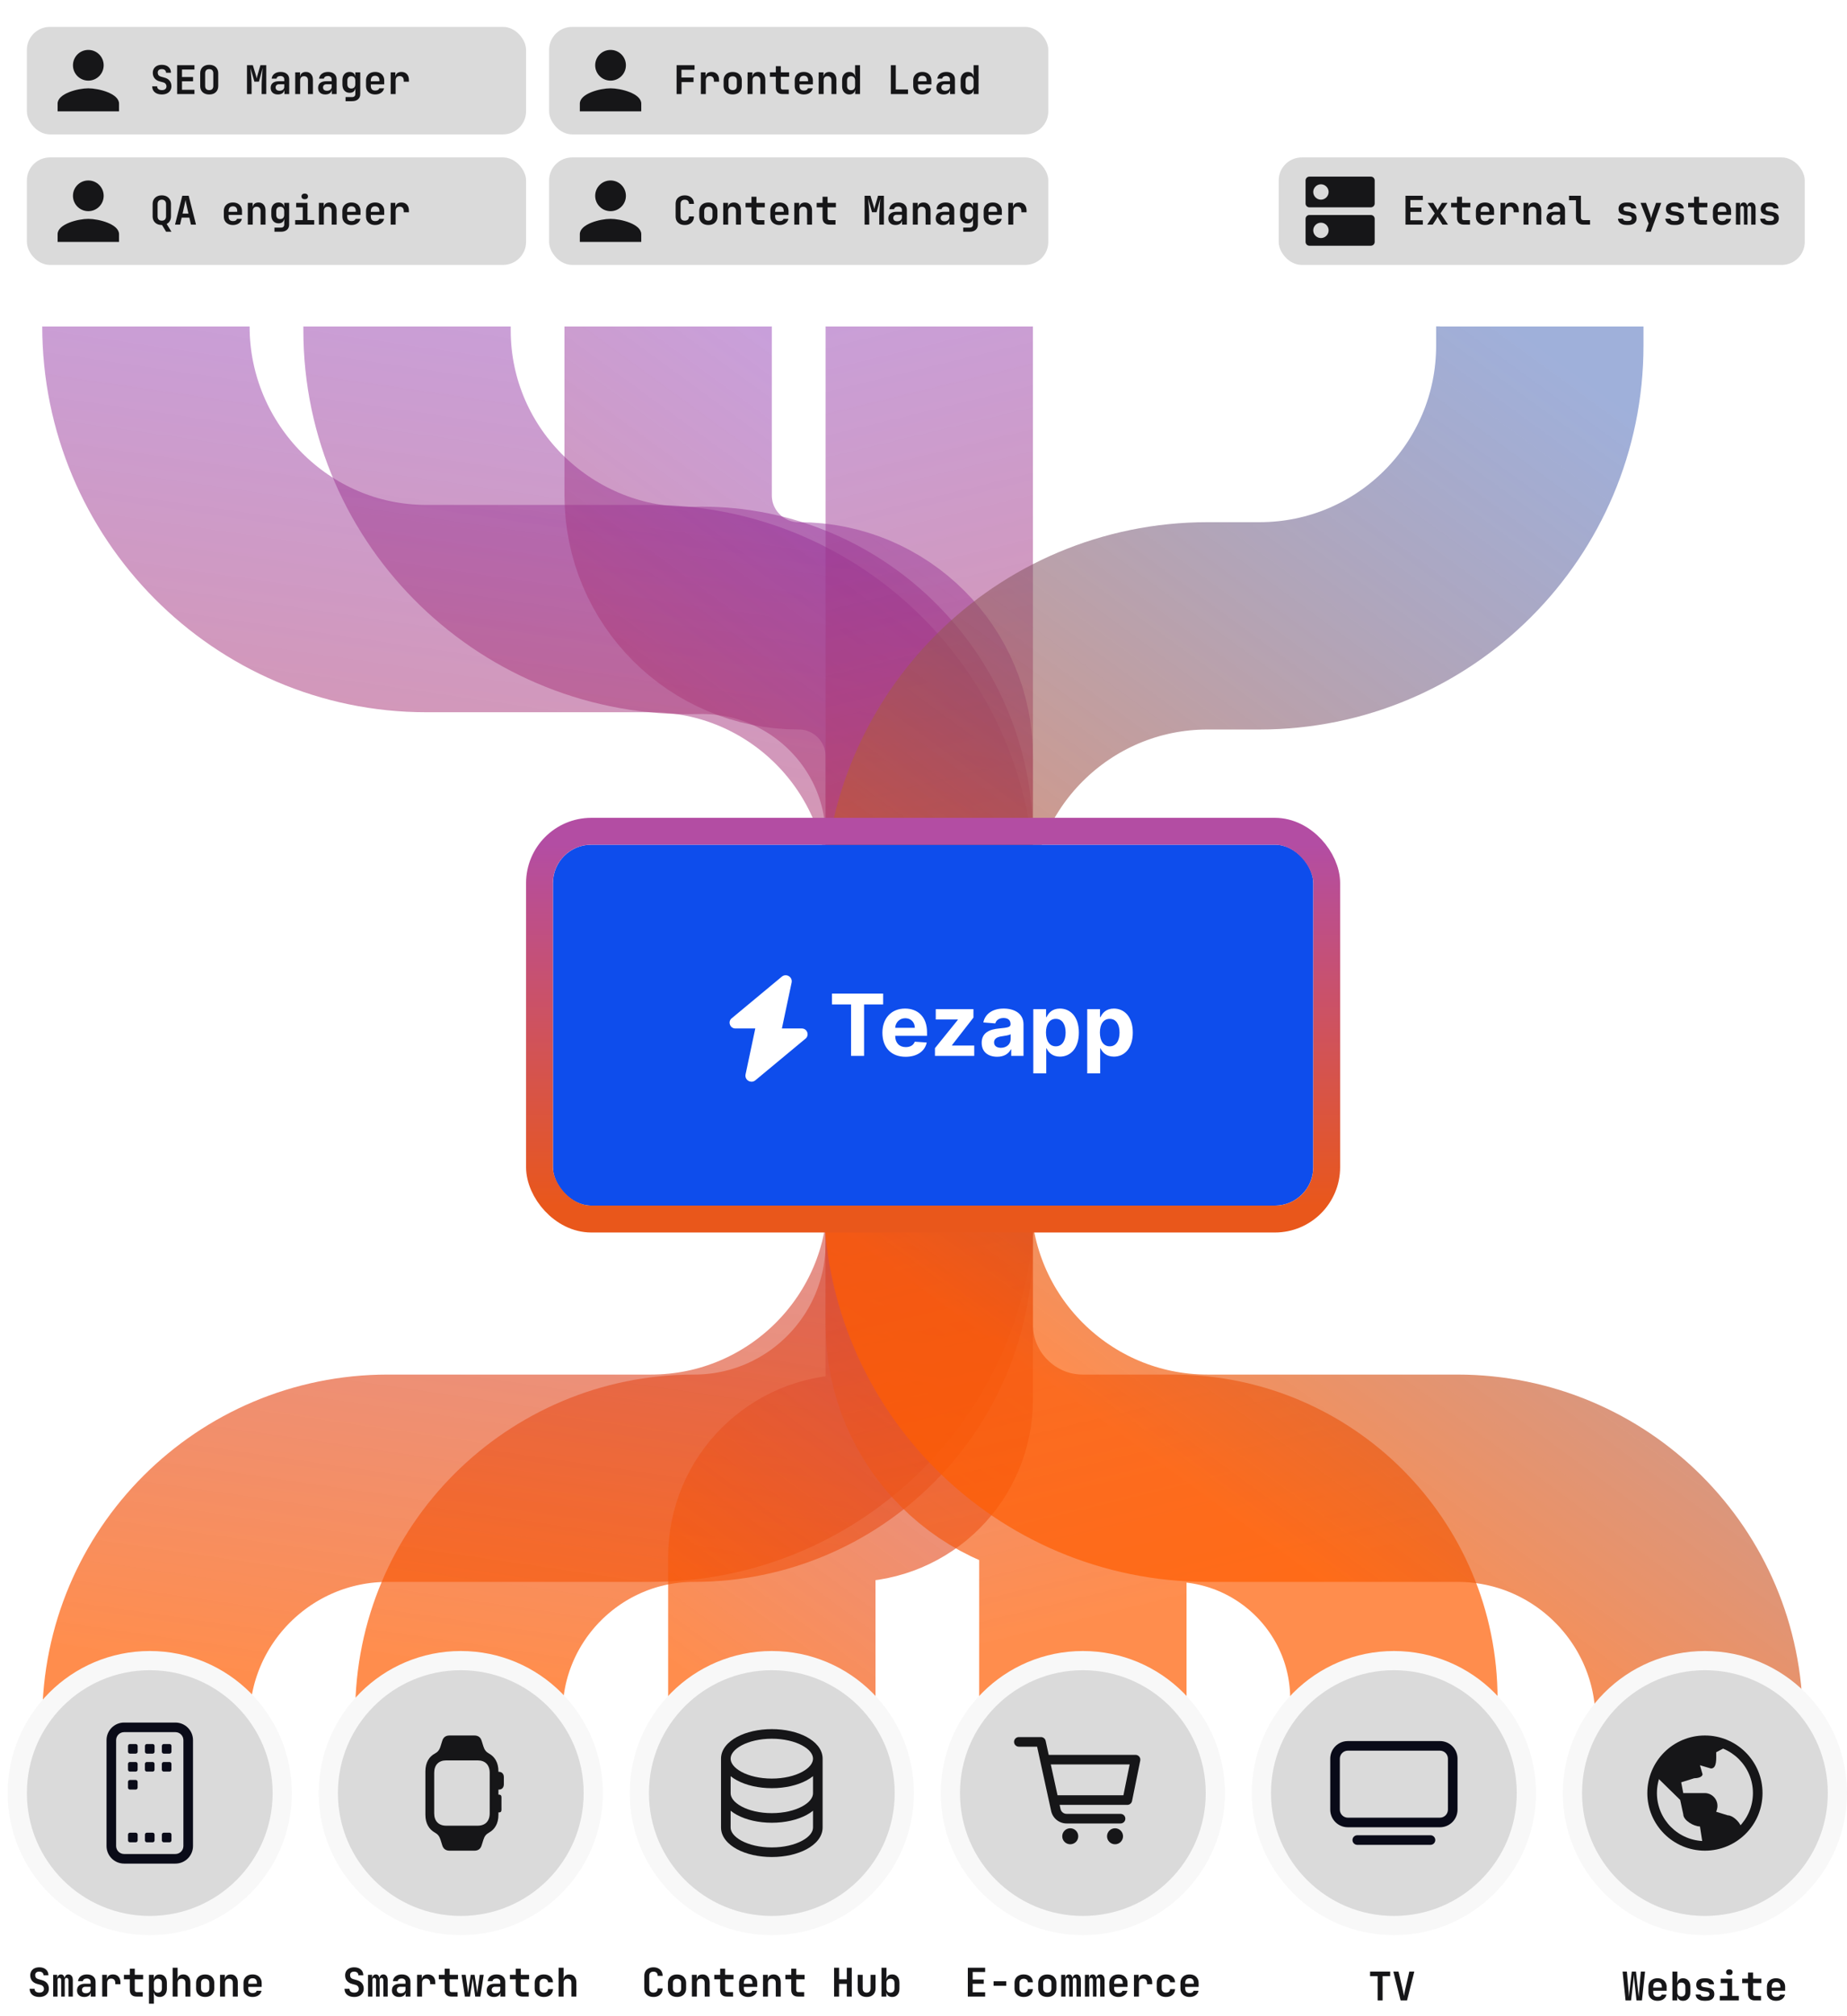 <svg width="481" height="525" viewBox="0 0 481 525" fill="none" xmlns="http://www.w3.org/2000/svg">
<path d="M38 85V85C38 125.317 70.683 158.5 111 158.5H169.5C209.817 158.5 242.5 191.183 242.5 231.5V312C242.5 352.317 209.817 385 169.5 385L101 385C66.206 385 38 413.206 38 448V448" stroke="url(#paint0_linear_3290_20834)" stroke-width="54"/>
<path d="M106 85V86.017C106 127.1 140.144 160.085 181.212 158.984V158.984C214.404 158.095 242 184.754 242 217.957V323.75C242 357.577 214.577 385 180.75 385V385C146.923 385 119.5 412.423 119.5 446.25V448" stroke="url(#paint1_linear_3290_20834)" stroke-width="54"/>
<path d="M174 85V129C174 147.778 189.222 163 208 163V163C226.778 163 242 178.222 242 197V364.5C242 375.822 232.822 385 221.5 385V385C210.178 385 201 394.178 201 405.5V448" stroke="url(#paint2_linear_3290_20834)" stroke-width="54"/>
<path d="M242 85V314V345C242 367.091 259.909 385 282 385V385M282 442.5V385M282 385H305.5C337.256 385 363 410.744 363 442.5V442.5" stroke="url(#paint3_linear_3290_20834)" stroke-width="54"/>
<path d="M401 85V90C401 130.317 368.317 163 328 163L314.5 163C274.183 163 241.5 195.683 241.5 236V312C241.5 352.317 274.183 385 314.5 385H379.5C414.294 385 442.5 413.206 442.5 448V448" stroke="url(#paint4_linear_3290_20834)" stroke-width="54"/>
<g filter="url(#filter0_b_3290_20834)">
<rect x="144" y="220" width="198" height="94" rx="10" fill="#0E4DEC"/>
<path d="M216.668 261.606H221.634V275H225.024V261.606H229.99V258.779H216.668V261.606ZM235.832 275.238C238.842 275.238 240.869 273.772 241.345 271.515L238.224 271.309C237.883 272.236 237.012 272.719 235.887 272.719C234.2 272.719 233.131 271.602 233.131 269.788V269.78H241.416V268.854C241.416 264.719 238.913 262.676 235.697 262.676C232.117 262.676 229.797 265.218 229.797 268.972C229.797 272.83 232.086 275.238 235.832 275.238ZM233.131 267.689C233.202 266.303 234.256 265.194 235.753 265.194C237.218 265.194 238.232 266.24 238.24 267.689H233.131ZM243.486 275H253.711V272.307H247.913V272.22L253.505 265.028V262.834H243.692V265.527H249.442V265.614L243.486 272.988V275ZM259.692 275.23C261.49 275.23 262.654 274.446 263.248 273.313H263.343V275H266.543V266.794C266.543 263.895 264.088 262.676 261.379 262.676C258.464 262.676 256.547 264.07 256.08 266.287L259.201 266.541C259.43 265.733 260.151 265.139 261.363 265.139C262.512 265.139 263.169 265.717 263.169 266.715V266.763C263.169 267.547 262.337 267.65 260.222 267.856C257.815 268.077 255.652 268.885 255.652 271.602C255.652 274.01 257.371 275.23 259.692 275.23ZM260.658 272.901C259.621 272.901 258.876 272.418 258.876 271.491C258.876 270.541 259.66 270.073 260.848 269.907C261.585 269.804 262.789 269.63 263.193 269.361V270.652C263.193 271.927 262.139 272.901 260.658 272.901ZM269.092 279.562H272.466V273.052H272.569C273.037 274.065 274.058 275.198 276.023 275.198C278.795 275.198 280.957 273.004 280.957 268.933C280.957 264.751 278.7 262.676 276.031 262.676C273.995 262.676 273.021 263.888 272.569 264.878H272.419V262.834H269.092V279.562ZM272.395 268.917C272.395 266.747 273.314 265.361 274.953 265.361C276.625 265.361 277.512 266.81 277.512 268.917C277.512 271.04 276.609 272.513 274.953 272.513C273.33 272.513 272.395 271.087 272.395 268.917ZM283.138 279.562H286.512V273.052H286.615C287.082 274.065 288.104 275.198 290.068 275.198C292.84 275.198 295.003 273.004 295.003 268.933C295.003 264.751 292.745 262.676 290.076 262.676C288.041 262.676 287.066 263.888 286.615 264.878H286.464V262.834H283.138V279.562ZM286.441 268.917C286.441 266.747 287.359 265.361 288.999 265.361C290.67 265.361 291.557 266.81 291.557 268.917C291.557 271.04 290.654 272.513 288.999 272.513C287.375 272.513 286.441 271.087 286.441 268.917Z" fill="white"/>
<path fill-rule="evenodd" clip-rule="evenodd" d="M190.408 265.332L203.593 254.373C204.746 253.412 206.464 254.447 206.153 255.915L203.623 267.863H191.507C190.192 267.863 189.51 266.294 190.408 265.332ZM209.909 270.394L196.723 281.354C195.57 282.315 193.852 281.279 194.163 279.811L196.693 267.863H208.809C210.124 267.863 210.806 269.432 209.909 270.394Z" fill="white"/>
<rect x="140.5" y="216.5" width="205" height="101" rx="13.5" stroke="url(#paint5_linear_3290_20834)" stroke-width="7"/>
</g>
<path d="M10.246 520.103C9.732 520.103 9.286 520.017 8.908 519.846C8.531 519.674 8.239 519.43 8.033 519.115C7.834 518.792 7.731 518.415 7.724 517.982H9.011C9.011 518.291 9.121 518.535 9.34 518.713C9.567 518.885 9.872 518.971 10.257 518.971C10.627 518.971 10.915 518.885 11.121 518.713C11.334 518.542 11.44 518.305 11.44 518.003C11.44 517.749 11.365 517.529 11.214 517.344C11.07 517.152 10.861 517.022 10.586 516.953L9.721 516.716C9.131 516.565 8.675 516.294 8.352 515.903C8.036 515.512 7.879 515.038 7.879 514.482C7.879 514.057 7.975 513.686 8.167 513.371C8.359 513.055 8.63 512.811 8.98 512.64C9.337 512.468 9.756 512.382 10.236 512.382C10.963 512.382 11.54 512.571 11.965 512.948C12.391 513.319 12.607 513.82 12.614 514.451H11.327C11.327 514.156 11.231 513.926 11.039 513.762C10.847 513.59 10.576 513.504 10.226 513.504C9.889 513.504 9.629 513.583 9.443 513.741C9.258 513.899 9.165 514.122 9.165 514.41C9.165 514.671 9.234 514.894 9.371 515.079C9.515 515.258 9.721 515.385 9.989 515.46L10.885 515.707C11.482 515.858 11.938 516.129 12.254 516.521C12.569 516.905 12.727 517.382 12.727 517.951C12.727 518.377 12.624 518.754 12.418 519.084C12.213 519.406 11.924 519.657 11.554 519.835C11.183 520.014 10.747 520.103 10.246 520.103ZM13.845 520V514.338H14.895V515.1H15.111L14.937 515.285C14.937 514.97 15.026 514.716 15.204 514.523C15.383 514.331 15.612 514.235 15.894 514.235C16.196 514.235 16.429 514.359 16.594 514.606C16.765 514.853 16.851 515.186 16.851 515.604L16.625 515.1H16.975L16.841 515.285C16.841 514.97 16.93 514.716 17.108 514.523C17.287 514.331 17.524 514.235 17.819 514.235C18.169 514.235 18.447 514.366 18.653 514.626C18.859 514.887 18.962 515.241 18.962 515.687V520H17.829V515.738C17.829 515.553 17.788 515.409 17.706 515.306C17.623 515.196 17.503 515.141 17.345 515.141C17.194 515.141 17.074 515.193 16.985 515.296C16.903 515.398 16.861 515.546 16.861 515.738V520H15.935V515.738C15.935 515.546 15.894 515.398 15.812 515.296C15.729 515.193 15.609 515.141 15.451 515.141C15.293 515.141 15.173 515.193 15.091 515.296C15.015 515.398 14.978 515.546 14.978 515.738V520H13.845ZM21.943 520.103C21.36 520.103 20.9 519.949 20.563 519.64C20.227 519.331 20.059 518.916 20.059 518.394C20.059 517.838 20.244 517.409 20.615 517.107C20.985 516.805 21.51 516.654 22.19 516.654H23.6V516.171C23.6 515.896 23.511 515.683 23.332 515.532C23.154 515.374 22.91 515.296 22.602 515.296C22.32 515.296 22.087 515.357 21.902 515.481C21.716 515.604 21.607 515.773 21.572 515.985H20.316C20.378 515.45 20.618 515.024 21.037 514.709C21.456 514.393 21.991 514.235 22.643 514.235C23.336 514.235 23.881 514.41 24.28 514.76C24.684 515.103 24.887 515.57 24.887 516.16V520H23.641V519.012H23.436L23.641 518.734C23.641 519.152 23.487 519.485 23.178 519.732C22.869 519.979 22.457 520.103 21.943 520.103ZM22.365 519.135C22.729 519.135 23.024 519.043 23.25 518.857C23.483 518.672 23.6 518.432 23.6 518.137V517.447H22.21C21.95 517.447 21.74 517.523 21.582 517.674C21.425 517.824 21.346 518.024 21.346 518.271C21.346 518.538 21.435 518.751 21.613 518.909C21.799 519.06 22.049 519.135 22.365 519.135ZM26.623 520V514.338H27.837V515.419H28.157L27.776 516.078C27.776 515.467 27.913 515.007 28.187 514.698C28.462 514.39 28.867 514.235 29.402 514.235C30.013 514.235 30.493 514.424 30.843 514.801C31.193 515.179 31.368 515.7 31.368 516.366V516.778H30.02V516.459C30.02 516.095 29.924 515.814 29.732 515.615C29.546 515.416 29.289 515.316 28.959 515.316C28.623 515.316 28.362 515.416 28.177 515.615C27.999 515.814 27.909 516.095 27.909 516.459V520H26.623ZM35.533 520C34.991 520 34.566 519.849 34.257 519.547C33.955 519.245 33.804 518.83 33.804 518.301V515.501H32.27V514.338H33.804V512.743H35.101V514.338H37.273V515.501H35.101V518.301C35.101 518.658 35.276 518.837 35.626 518.837H37.17V520H35.533ZM38.793 521.853V514.338H40.048V515.419H40.337L40.048 515.718C40.048 515.258 40.186 514.898 40.46 514.637C40.735 514.369 41.105 514.235 41.572 514.235C42.142 514.235 42.598 514.431 42.941 514.822C43.284 515.213 43.456 515.738 43.456 516.397V517.931C43.456 518.37 43.377 518.754 43.219 519.084C43.068 519.406 42.852 519.657 42.571 519.835C42.289 520.014 41.956 520.103 41.572 520.103C41.105 520.103 40.735 519.973 40.46 519.712C40.186 519.444 40.048 519.08 40.048 518.621L40.337 518.919H40.038L40.079 520.268V521.853H38.793ZM41.119 518.991C41.449 518.991 41.706 518.895 41.891 518.703C42.077 518.511 42.169 518.236 42.169 517.879V516.459C42.169 516.102 42.077 515.827 41.891 515.635C41.706 515.443 41.449 515.347 41.119 515.347C40.797 515.347 40.543 515.447 40.357 515.646C40.172 515.838 40.079 516.109 40.079 516.459V517.879C40.079 518.229 40.172 518.504 40.357 518.703C40.543 518.895 40.797 518.991 41.119 518.991ZM44.965 520V512.485H46.252V514.338L46.221 515.419H46.571L46.221 515.718C46.221 515.251 46.355 514.887 46.623 514.626C46.897 514.366 47.271 514.235 47.745 514.235C48.3 514.235 48.743 514.421 49.073 514.791C49.409 515.162 49.577 515.659 49.577 516.284V520H48.29V516.418C48.29 516.074 48.201 515.81 48.023 515.625C47.844 515.44 47.594 515.347 47.271 515.347C46.955 515.347 46.705 515.443 46.52 515.635C46.341 515.827 46.252 516.102 46.252 516.459V520H44.965ZM53.433 520.093C52.953 520.093 52.534 520.003 52.177 519.825C51.827 519.64 51.553 519.382 51.354 519.053C51.162 518.717 51.066 518.322 51.066 517.869V516.469C51.066 516.016 51.162 515.625 51.354 515.296C51.553 514.959 51.827 514.702 52.177 514.523C52.534 514.338 52.953 514.246 53.433 514.246C53.92 514.246 54.339 514.338 54.689 514.523C55.039 514.702 55.31 514.959 55.502 515.296C55.701 515.625 55.801 516.013 55.801 516.459V517.869C55.801 518.322 55.701 518.717 55.502 519.053C55.31 519.382 55.039 519.64 54.689 519.825C54.339 520.003 53.92 520.093 53.433 520.093ZM53.433 518.971C53.776 518.971 54.041 518.878 54.226 518.693C54.418 518.5 54.514 518.226 54.514 517.869V516.469C54.514 516.105 54.418 515.831 54.226 515.646C54.041 515.46 53.776 515.368 53.433 515.368C53.097 515.368 52.833 515.46 52.641 515.646C52.449 515.831 52.352 516.105 52.352 516.469V517.869C52.352 518.226 52.449 518.5 52.641 518.693C52.833 518.878 53.097 518.971 53.433 518.971ZM57.31 520V514.338H58.566V515.419H58.916L58.566 515.718C58.566 515.251 58.7 514.887 58.968 514.626C59.242 514.366 59.616 514.235 60.09 514.235C60.645 514.235 61.088 514.421 61.418 514.791C61.754 515.162 61.922 515.659 61.922 516.284V520H60.635V516.418C60.635 516.074 60.546 515.81 60.368 515.625C60.189 515.44 59.939 515.347 59.616 515.347C59.3 515.347 59.05 515.443 58.865 515.635C58.686 515.827 58.597 516.102 58.597 516.459V520H57.31ZM65.789 520.103C65.308 520.103 64.89 520.01 64.533 519.825C64.176 519.64 63.898 519.382 63.699 519.053C63.507 518.717 63.411 518.325 63.411 517.879V516.459C63.411 516.013 63.507 515.625 63.699 515.296C63.898 514.959 64.176 514.698 64.533 514.513C64.89 514.328 65.308 514.235 65.789 514.235C66.262 514.235 66.674 514.328 67.024 514.513C67.381 514.698 67.655 514.959 67.847 515.296C68.046 515.625 68.146 516.013 68.146 516.459V517.478H64.656V517.879C64.656 518.277 64.752 518.579 64.945 518.785C65.137 518.984 65.421 519.084 65.799 519.084C66.087 519.084 66.32 519.036 66.499 518.94C66.677 518.837 66.791 518.689 66.839 518.497H68.105C68.009 518.984 67.748 519.375 67.322 519.671C66.904 519.959 66.392 520.103 65.789 520.103ZM66.9 516.757V516.448C66.9 516.057 66.808 515.759 66.622 515.553C66.437 515.34 66.159 515.234 65.789 515.234C65.418 515.234 65.137 515.34 64.945 515.553C64.752 515.766 64.656 516.068 64.656 516.459V516.675L66.993 516.654L66.9 516.757Z" fill="#161618"/>
<path d="M92.246 520.103C91.732 520.103 91.285 520.017 90.908 519.846C90.531 519.674 90.239 519.43 90.033 519.115C89.834 518.792 89.731 518.415 89.724 517.982H91.011C91.011 518.291 91.121 518.535 91.34 518.713C91.567 518.885 91.872 518.971 92.257 518.971C92.627 518.971 92.915 518.885 93.121 518.713C93.334 518.542 93.44 518.305 93.44 518.003C93.44 517.749 93.365 517.529 93.214 517.344C93.07 517.152 92.861 517.022 92.586 516.953L91.721 516.716C91.131 516.565 90.675 516.294 90.352 515.903C90.037 515.512 89.879 515.038 89.879 514.482C89.879 514.057 89.975 513.686 90.167 513.371C90.359 513.055 90.63 512.811 90.98 512.64C91.337 512.468 91.756 512.382 92.236 512.382C92.963 512.382 93.54 512.571 93.965 512.948C94.391 513.319 94.607 513.82 94.614 514.451H93.327C93.327 514.156 93.231 513.926 93.039 513.762C92.847 513.59 92.576 513.504 92.226 513.504C91.889 513.504 91.629 513.583 91.443 513.741C91.258 513.899 91.165 514.122 91.165 514.41C91.165 514.671 91.234 514.894 91.371 515.079C91.515 515.258 91.721 515.385 91.989 515.46L92.885 515.707C93.482 515.858 93.938 516.129 94.254 516.521C94.569 516.905 94.727 517.382 94.727 517.951C94.727 518.377 94.624 518.754 94.418 519.084C94.213 519.406 93.924 519.657 93.554 519.835C93.183 520.014 92.747 520.103 92.246 520.103ZM95.845 520V514.338H96.895V515.1H97.112L96.936 515.285C96.936 514.97 97.026 514.716 97.204 514.523C97.382 514.331 97.612 514.235 97.894 514.235C98.196 514.235 98.429 514.359 98.594 514.606C98.765 514.853 98.851 515.186 98.851 515.604L98.625 515.1H98.975L98.841 515.285C98.841 514.97 98.93 514.716 99.109 514.523C99.287 514.331 99.524 514.235 99.819 514.235C100.169 514.235 100.447 514.366 100.653 514.626C100.859 514.887 100.961 515.241 100.961 515.687V520H99.829V515.738C99.829 515.553 99.788 515.409 99.706 515.306C99.623 515.196 99.503 515.141 99.345 515.141C99.194 515.141 99.074 515.193 98.985 515.296C98.903 515.398 98.862 515.546 98.862 515.738V520H97.935V515.738C97.935 515.546 97.894 515.398 97.811 515.296C97.729 515.193 97.609 515.141 97.451 515.141C97.293 515.141 97.173 515.193 97.091 515.296C97.015 515.398 96.978 515.546 96.978 515.738V520H95.845ZM103.943 520.103C103.359 520.103 102.9 519.949 102.563 519.64C102.227 519.331 102.059 518.916 102.059 518.394C102.059 517.838 102.244 517.409 102.615 517.107C102.985 516.805 103.51 516.654 104.19 516.654H105.6V516.171C105.6 515.896 105.511 515.683 105.333 515.532C105.154 515.374 104.91 515.296 104.602 515.296C104.32 515.296 104.087 515.357 103.902 515.481C103.716 515.604 103.607 515.773 103.572 515.985H102.316C102.378 515.45 102.618 515.024 103.037 514.709C103.456 514.393 103.991 514.235 104.643 514.235C105.336 514.235 105.882 514.41 106.28 514.76C106.684 515.103 106.887 515.57 106.887 516.16V520H105.641V519.012H105.435L105.641 518.734C105.641 519.152 105.487 519.485 105.178 519.732C104.869 519.979 104.458 520.103 103.943 520.103ZM104.365 519.135C104.729 519.135 105.024 519.043 105.25 518.857C105.483 518.672 105.6 518.432 105.6 518.137V517.447H104.21C103.95 517.447 103.74 517.523 103.582 517.674C103.425 517.824 103.346 518.024 103.346 518.271C103.346 518.538 103.435 518.751 103.613 518.909C103.799 519.06 104.049 519.135 104.365 519.135ZM108.623 520V514.338H109.837V515.419H110.156L109.776 516.078C109.776 515.467 109.913 515.007 110.187 514.698C110.462 514.39 110.867 514.235 111.402 514.235C112.013 514.235 112.493 514.424 112.843 514.801C113.193 515.179 113.368 515.7 113.368 516.366V516.778H112.02V516.459C112.02 516.095 111.924 515.814 111.731 515.615C111.546 515.416 111.289 515.316 110.959 515.316C110.623 515.316 110.362 515.416 110.177 515.615C109.999 515.814 109.909 516.095 109.909 516.459V520H108.623ZM117.533 520C116.991 520 116.566 519.849 116.257 519.547C115.955 519.245 115.804 518.83 115.804 518.301V515.501H114.27V514.338H115.804V512.743H117.101V514.338H119.273V515.501H117.101V518.301C117.101 518.658 117.276 518.837 117.626 518.837H119.17V520H117.533ZM121.071 520L120.206 514.338H121.276L121.75 517.807C121.777 518.006 121.801 518.226 121.822 518.466C121.85 518.706 121.87 518.905 121.884 519.063C121.904 518.905 121.932 518.706 121.966 518.466C122.001 518.226 122.031 518.006 122.059 517.807L122.594 514.338H123.593L124.118 517.807C124.145 518.006 124.176 518.229 124.21 518.476C124.245 518.717 124.272 518.916 124.293 519.074C124.306 518.909 124.327 518.706 124.354 518.466C124.389 518.219 124.416 517.999 124.437 517.807L124.941 514.338H125.971L125.085 520H123.757L123.263 516.51C123.236 516.318 123.205 516.105 123.171 515.872C123.136 515.632 123.109 515.436 123.088 515.285C123.068 515.436 123.04 515.632 123.006 515.872C122.978 516.105 122.948 516.318 122.913 516.51L122.399 520H121.071ZM128.633 520.103C128.049 520.103 127.59 519.949 127.253 519.64C126.917 519.331 126.749 518.916 126.749 518.394C126.749 517.838 126.934 517.409 127.305 517.107C127.675 516.805 128.2 516.654 128.88 516.654H130.29V516.171C130.29 515.896 130.201 515.683 130.023 515.532C129.844 515.374 129.6 515.296 129.292 515.296C129.01 515.296 128.777 515.357 128.592 515.481C128.406 515.604 128.297 515.773 128.262 515.985H127.006C127.068 515.45 127.308 515.024 127.727 514.709C128.146 514.393 128.681 514.235 129.333 514.235C130.026 514.235 130.572 514.41 130.97 514.76C131.375 515.103 131.577 515.57 131.577 516.16V520H130.331V519.012H130.125L130.331 518.734C130.331 519.152 130.177 519.485 129.868 519.732C129.559 519.979 129.148 520.103 128.633 520.103ZM129.055 519.135C129.419 519.135 129.714 519.043 129.94 518.857C130.174 518.672 130.29 518.432 130.29 518.137V517.447H128.9C128.64 517.447 128.43 517.523 128.273 517.674C128.115 517.824 128.036 518.024 128.036 518.271C128.036 518.538 128.125 518.751 128.303 518.909C128.489 519.06 128.739 519.135 129.055 519.135ZM136.051 520C135.509 520 135.083 519.849 134.774 519.547C134.472 519.245 134.322 518.83 134.322 518.301V515.501H132.788V514.338H134.322V512.743H135.619V514.338H137.791V515.501H135.619V518.301C135.619 518.658 135.794 518.837 136.144 518.837H137.688V520H136.051ZM141.637 520.103C141.156 520.103 140.734 520.014 140.37 519.835C140.014 519.65 139.736 519.393 139.537 519.063C139.338 518.727 139.238 518.332 139.238 517.879V516.459C139.238 515.999 139.338 515.604 139.537 515.275C139.736 514.946 140.014 514.692 140.37 514.513C140.734 514.328 141.156 514.235 141.637 514.235C142.35 514.235 142.92 514.421 143.346 514.791C143.771 515.155 143.994 515.652 144.015 516.284H142.728C142.707 515.989 142.601 515.762 142.409 515.604C142.223 515.44 141.966 515.357 141.637 515.357C141.294 515.357 141.022 515.453 140.823 515.646C140.624 515.831 140.525 516.098 140.525 516.448V517.879C140.525 518.229 140.624 518.5 140.823 518.693C141.022 518.885 141.294 518.981 141.637 518.981C141.966 518.981 142.223 518.902 142.409 518.744C142.601 518.579 142.707 518.349 142.728 518.054H144.015C143.994 518.686 143.771 519.187 143.346 519.557C142.92 519.921 142.35 520.103 141.637 520.103ZM145.483 520V512.485H146.769V514.338L146.739 515.419H147.089L146.739 515.718C146.739 515.251 146.872 514.887 147.14 514.626C147.415 514.366 147.789 514.235 148.262 514.235C148.818 514.235 149.261 514.421 149.59 514.791C149.926 515.162 150.094 515.659 150.094 516.284V520H148.808V516.418C148.808 516.074 148.719 515.81 148.54 515.625C148.362 515.44 148.111 515.347 147.789 515.347C147.473 515.347 147.222 515.443 147.037 515.635C146.859 515.827 146.769 516.102 146.769 516.459V520H145.483Z" fill="#161618"/>
<path d="M170.181 520.103C169.7 520.103 169.278 520.014 168.914 519.835C168.558 519.65 168.28 519.393 168.081 519.063C167.888 518.727 167.792 518.332 167.792 517.879V514.606C167.792 514.146 167.888 513.751 168.081 513.422C168.28 513.093 168.558 512.839 168.914 512.66C169.278 512.475 169.7 512.382 170.181 512.382C170.668 512.382 171.087 512.475 171.437 512.66C171.793 512.839 172.071 513.093 172.27 513.422C172.469 513.751 172.569 514.146 172.569 514.606H171.272C171.272 514.249 171.176 513.978 170.984 513.793C170.798 513.607 170.531 513.515 170.181 513.515C169.831 513.515 169.56 513.607 169.367 513.793C169.175 513.978 169.079 514.246 169.079 514.596V517.879C169.079 518.229 169.175 518.5 169.367 518.693C169.56 518.878 169.831 518.971 170.181 518.971C170.531 518.971 170.798 518.878 170.984 518.693C171.176 518.5 171.272 518.229 171.272 517.879H172.569C172.569 518.325 172.469 518.717 172.27 519.053C172.071 519.389 171.793 519.65 171.437 519.835C171.087 520.014 170.668 520.103 170.181 520.103ZM176.312 520.093C175.832 520.093 175.413 520.003 175.056 519.825C174.706 519.64 174.432 519.382 174.233 519.053C174.04 518.717 173.944 518.322 173.944 517.869V516.469C173.944 516.016 174.04 515.625 174.233 515.296C174.432 514.959 174.706 514.702 175.056 514.523C175.413 514.338 175.832 514.246 176.312 514.246C176.799 514.246 177.218 514.338 177.568 514.523C177.918 514.702 178.189 514.959 178.381 515.296C178.58 515.625 178.68 516.013 178.68 516.459V517.869C178.68 518.322 178.58 518.717 178.381 519.053C178.189 519.382 177.918 519.64 177.568 519.825C177.218 520.003 176.799 520.093 176.312 520.093ZM176.312 518.971C176.655 518.971 176.919 518.878 177.105 518.693C177.297 518.5 177.393 518.226 177.393 517.869V516.469C177.393 516.105 177.297 515.831 177.105 515.646C176.919 515.46 176.655 515.368 176.312 515.368C175.976 515.368 175.711 515.46 175.519 515.646C175.327 515.831 175.231 516.105 175.231 516.469V517.869C175.231 518.226 175.327 518.5 175.519 518.693C175.711 518.878 175.976 518.971 176.312 518.971ZM180.189 520V514.338H181.445V515.419H181.795L181.445 515.718C181.445 515.251 181.579 514.887 181.846 514.626C182.121 514.366 182.495 514.235 182.968 514.235C183.524 514.235 183.967 514.421 184.296 514.791C184.633 515.162 184.801 515.659 184.801 516.284V520H183.514V516.418C183.514 516.074 183.425 515.81 183.246 515.625C183.068 515.44 182.817 515.347 182.495 515.347C182.179 515.347 181.929 515.443 181.743 515.635C181.565 515.827 181.476 516.102 181.476 516.459V520H180.189ZM189.275 520C188.732 520 188.307 519.849 187.998 519.547C187.696 519.245 187.545 518.83 187.545 518.301V515.501H186.011V514.338H187.545V512.743H188.842V514.338H191.014V515.501H188.842V518.301C188.842 518.658 189.017 518.837 189.367 518.837H190.911V520H189.275ZM194.84 520.103C194.359 520.103 193.941 520.01 193.584 519.825C193.227 519.64 192.949 519.382 192.75 519.053C192.558 518.717 192.462 518.325 192.462 517.879V516.459C192.462 516.013 192.558 515.625 192.75 515.296C192.949 514.959 193.227 514.698 193.584 514.513C193.941 514.328 194.359 514.235 194.84 514.235C195.313 514.235 195.725 514.328 196.075 514.513C196.432 514.698 196.706 514.959 196.899 515.296C197.098 515.625 197.197 516.013 197.197 516.459V517.478H193.707V517.879C193.707 518.277 193.804 518.579 193.996 518.785C194.188 518.984 194.473 519.084 194.85 519.084C195.138 519.084 195.372 519.036 195.55 518.94C195.729 518.837 195.842 518.689 195.89 518.497H197.156C197.06 518.984 196.799 519.375 196.374 519.671C195.955 519.959 195.444 520.103 194.84 520.103ZM195.952 516.757V516.448C195.952 516.057 195.859 515.759 195.674 515.553C195.488 515.34 195.21 515.234 194.84 515.234C194.469 515.234 194.188 515.34 193.996 515.553C193.804 515.766 193.707 516.068 193.707 516.459V516.675L196.044 516.654L195.952 516.757ZM198.706 520V514.338H199.962V515.419H200.312L199.962 515.718C199.962 515.251 200.096 514.887 200.364 514.626C200.638 514.366 201.012 514.235 201.486 514.235C202.042 514.235 202.484 514.421 202.814 514.791C203.15 515.162 203.318 515.659 203.318 516.284V520H202.031V516.418C202.031 516.074 201.942 515.81 201.764 515.625C201.585 515.44 201.335 515.347 201.012 515.347C200.697 515.347 200.446 515.443 200.261 515.635C200.082 515.827 199.993 516.102 199.993 516.459V520H198.706ZM207.792 520C207.25 520 206.825 519.849 206.516 519.547C206.214 519.245 206.063 518.83 206.063 518.301V515.501H204.529V514.338H206.063V512.743H207.36V514.338H209.532V515.501H207.36V518.301C207.36 518.658 207.535 518.837 207.885 518.837H209.429V520H207.792ZM217.224 520V512.485H218.511V515.501H220.528V512.485H221.815V520H220.528V516.696H218.511V520H217.224ZM225.692 520.103C224.971 520.103 224.405 519.904 223.993 519.506C223.582 519.101 223.376 518.552 223.376 517.859V514.338H224.663V517.849C224.663 518.212 224.752 518.494 224.93 518.693C225.109 518.885 225.363 518.981 225.692 518.981C226.015 518.981 226.265 518.885 226.444 518.693C226.629 518.494 226.721 518.212 226.721 517.849V514.338H228.008V517.859C228.008 518.552 227.799 519.101 227.38 519.506C226.962 519.904 226.399 520.103 225.692 520.103ZM232.348 520.103C231.882 520.103 231.511 519.973 231.237 519.712C230.962 519.444 230.825 519.08 230.825 518.621L231.113 518.919H230.825V520H229.569V512.485H230.856V514.071L230.815 515.419H231.113L230.825 515.718C230.825 515.258 230.962 514.898 231.237 514.637C231.511 514.369 231.882 514.235 232.348 514.235C232.918 514.235 233.374 514.431 233.718 514.822C234.061 515.213 234.232 515.742 234.232 516.407V517.941C234.232 518.6 234.061 519.125 233.718 519.516C233.374 519.907 232.918 520.103 232.348 520.103ZM231.895 518.991C232.225 518.991 232.482 518.895 232.668 518.703C232.853 518.511 232.945 518.236 232.945 517.879V516.459C232.945 516.102 232.853 515.827 232.668 515.635C232.482 515.443 232.225 515.347 231.895 515.347C231.573 515.347 231.319 515.447 231.134 515.646C230.948 515.838 230.856 516.109 230.856 516.459V517.879C230.856 518.229 230.948 518.504 231.134 518.703C231.319 518.895 231.573 518.991 231.895 518.991Z" fill="#161618"/>
<path d="M252.043 520V512.485H256.552V513.607H253.31V515.563H256.192V516.675H253.31V518.878H256.552V520H252.043ZM258.751 517.2V516.006H262.045V517.2H258.751ZM266.602 520.103C266.121 520.103 265.699 520.014 265.335 519.835C264.979 519.65 264.701 519.393 264.502 519.063C264.303 518.727 264.203 518.332 264.203 517.879V516.459C264.203 515.999 264.303 515.604 264.502 515.275C264.701 514.946 264.979 514.692 265.335 514.513C265.699 514.328 266.121 514.235 266.602 514.235C267.315 514.235 267.885 514.421 268.31 514.791C268.736 515.155 268.959 515.652 268.98 516.284H267.693C267.672 515.989 267.566 515.762 267.374 515.604C267.188 515.44 266.931 515.357 266.602 515.357C266.258 515.357 265.987 515.453 265.788 515.646C265.589 515.831 265.49 516.098 265.49 516.448V517.879C265.49 518.229 265.589 518.5 265.788 518.693C265.987 518.885 266.258 518.981 266.602 518.981C266.931 518.981 267.188 518.902 267.374 518.744C267.566 518.579 267.672 518.349 267.693 518.054H268.98C268.959 518.686 268.736 519.187 268.31 519.557C267.885 519.921 267.315 520.103 266.602 520.103ZM272.743 520.093C272.263 520.093 271.844 520.003 271.487 519.825C271.137 519.64 270.863 519.382 270.664 519.053C270.472 518.717 270.376 518.322 270.376 517.869V516.469C270.376 516.016 270.472 515.625 270.664 515.296C270.863 514.959 271.137 514.702 271.487 514.523C271.844 514.338 272.263 514.246 272.743 514.246C273.231 514.246 273.649 514.338 273.999 514.523C274.349 514.702 274.62 514.959 274.812 515.296C275.011 515.625 275.111 516.013 275.111 516.459V517.869C275.111 518.322 275.011 518.717 274.812 519.053C274.62 519.382 274.349 519.64 273.999 519.825C273.649 520.003 273.231 520.093 272.743 520.093ZM272.743 518.971C273.086 518.971 273.351 518.878 273.536 518.693C273.728 518.5 273.824 518.226 273.824 517.869V516.469C273.824 516.105 273.728 515.831 273.536 515.646C273.351 515.46 273.086 515.368 272.743 515.368C272.407 515.368 272.143 515.46 271.951 515.646C271.758 515.831 271.662 516.105 271.662 516.469V517.869C271.662 518.226 271.758 518.5 271.951 518.693C272.143 518.878 272.407 518.971 272.743 518.971ZM276.363 520V514.338H277.413V515.1H277.629L277.454 515.285C277.454 514.97 277.543 514.716 277.722 514.523C277.9 514.331 278.13 514.235 278.411 514.235C278.713 514.235 278.947 514.359 279.111 514.606C279.283 514.853 279.369 515.186 279.369 515.604L279.142 515.1H279.492L279.358 515.285C279.358 514.97 279.448 514.716 279.626 514.523C279.804 514.331 280.041 514.235 280.336 514.235C280.686 514.235 280.964 514.366 281.17 514.626C281.376 514.887 281.479 515.241 281.479 515.687V520H280.347V515.738C280.347 515.553 280.305 515.409 280.223 515.306C280.141 515.196 280.021 515.141 279.863 515.141C279.712 515.141 279.592 515.193 279.503 515.296C279.42 515.398 279.379 515.546 279.379 515.738V520H278.453V515.738C278.453 515.546 278.411 515.398 278.329 515.296C278.247 515.193 278.127 515.141 277.969 515.141C277.811 515.141 277.691 515.193 277.608 515.296C277.533 515.398 277.495 515.546 277.495 515.738V520H276.363ZM282.535 520V514.338H283.585V515.1H283.801L283.626 515.285C283.626 514.97 283.716 514.716 283.894 514.523C284.073 514.331 284.302 514.235 284.584 514.235C284.886 514.235 285.119 514.359 285.284 514.606C285.455 514.853 285.541 515.186 285.541 515.604L285.315 515.1H285.665L285.531 515.285C285.531 514.97 285.62 514.716 285.799 514.523C285.977 514.331 286.214 514.235 286.509 514.235C286.859 514.235 287.137 514.366 287.343 514.626C287.549 514.887 287.652 515.241 287.652 515.687V520H286.519V515.738C286.519 515.553 286.478 515.409 286.396 515.306C286.313 515.196 286.193 515.141 286.035 515.141C285.884 515.141 285.764 515.193 285.675 515.296C285.593 515.398 285.552 515.546 285.552 515.738V520H284.625V515.738C284.625 515.546 284.584 515.398 284.501 515.296C284.419 515.193 284.299 515.141 284.141 515.141C283.983 515.141 283.863 515.193 283.781 515.296C283.705 515.398 283.668 515.546 283.668 515.738V520H282.535ZM291.271 520.103C290.791 520.103 290.372 520.01 290.015 519.825C289.658 519.64 289.38 519.382 289.181 519.053C288.989 518.717 288.893 518.325 288.893 517.879V516.459C288.893 516.013 288.989 515.625 289.181 515.296C289.38 514.959 289.658 514.698 290.015 514.513C290.372 514.328 290.791 514.235 291.271 514.235C291.745 514.235 292.156 514.328 292.506 514.513C292.863 514.698 293.138 514.959 293.33 515.296C293.529 515.625 293.628 516.013 293.628 516.459V517.478H290.139V517.879C290.139 518.277 290.235 518.579 290.427 518.785C290.619 518.984 290.904 519.084 291.281 519.084C291.57 519.084 291.803 519.036 291.981 518.94C292.16 518.837 292.273 518.689 292.321 518.497H293.587C293.491 518.984 293.23 519.375 292.805 519.671C292.386 519.959 291.875 520.103 291.271 520.103ZM292.383 516.757V516.448C292.383 516.057 292.29 515.759 292.105 515.553C291.92 515.34 291.642 515.234 291.271 515.234C290.9 515.234 290.619 515.34 290.427 515.553C290.235 515.766 290.139 516.068 290.139 516.459V516.675L292.475 516.654L292.383 516.757ZM295.313 520V514.338H296.527V515.419H296.847L296.466 516.078C296.466 515.467 296.603 515.007 296.877 514.698C297.152 514.39 297.557 514.235 298.092 514.235C298.703 514.235 299.183 514.424 299.533 514.801C299.883 515.179 300.058 515.7 300.058 516.366V516.778H298.71V516.459C298.71 516.095 298.614 515.814 298.422 515.615C298.236 515.416 297.979 515.316 297.649 515.316C297.313 515.316 297.052 515.416 296.867 515.615C296.689 515.814 296.599 516.095 296.599 516.459V520H295.313ZM303.637 520.103C303.156 520.103 302.734 520.014 302.37 519.835C302.014 519.65 301.736 519.393 301.537 519.063C301.338 518.727 301.238 518.332 301.238 517.879V516.459C301.238 515.999 301.338 515.604 301.537 515.275C301.736 514.946 302.014 514.692 302.37 514.513C302.734 514.328 303.156 514.235 303.637 514.235C304.35 514.235 304.92 514.421 305.346 514.791C305.771 515.155 305.994 515.652 306.015 516.284H304.728C304.707 515.989 304.601 515.762 304.409 515.604C304.223 515.44 303.966 515.357 303.637 515.357C303.294 515.357 303.022 515.453 302.823 515.646C302.624 515.831 302.525 516.098 302.525 516.448V517.879C302.525 518.229 302.624 518.5 302.823 518.693C303.022 518.885 303.294 518.981 303.637 518.981C303.966 518.981 304.223 518.902 304.409 518.744C304.601 518.579 304.707 518.349 304.728 518.054H306.015C305.994 518.686 305.771 519.187 305.346 519.557C304.92 519.921 304.35 520.103 303.637 520.103ZM309.789 520.103C309.308 520.103 308.89 520.01 308.533 519.825C308.176 519.64 307.898 519.382 307.699 519.053C307.507 518.717 307.411 518.325 307.411 517.879V516.459C307.411 516.013 307.507 515.625 307.699 515.296C307.898 514.959 308.176 514.698 308.533 514.513C308.89 514.328 309.308 514.235 309.789 514.235C310.262 514.235 310.674 514.328 311.024 514.513C311.381 514.698 311.655 514.959 311.847 515.296C312.046 515.625 312.146 516.013 312.146 516.459V517.478H308.656V517.879C308.656 518.277 308.752 518.579 308.944 518.785C309.137 518.984 309.421 519.084 309.799 519.084C310.087 519.084 310.32 519.036 310.499 518.94C310.677 518.837 310.791 518.689 310.839 518.497H312.105C312.009 518.984 311.748 519.375 311.322 519.671C310.904 519.959 310.393 520.103 309.789 520.103ZM310.9 516.757V516.448C310.9 516.057 310.808 515.759 310.622 515.553C310.437 515.34 310.159 515.234 309.789 515.234C309.418 515.234 309.137 515.34 308.944 515.553C308.752 515.766 308.656 516.068 308.656 516.459V516.675L310.993 516.654L310.9 516.757Z" fill="#161618"/>
<path d="M358.767 521V514.679H356.801V513.485H362.03V514.679H360.064V521H358.767ZM364.754 521L362.86 513.485H364.199L365.331 518.385C365.393 518.625 365.451 518.883 365.506 519.157C365.561 519.432 365.602 519.655 365.629 519.826C365.657 519.655 365.695 519.432 365.743 519.157C365.791 518.883 365.842 518.622 365.897 518.375L367.019 513.485H368.316L366.422 521H364.754Z" fill="#161618"/>
<path d="M423.333 521L422.561 513.485H423.673L424.126 518.735C424.139 518.852 424.15 518.996 424.157 519.168C424.17 519.332 424.181 519.5 424.187 519.672C424.201 519.844 424.208 519.995 424.208 520.125C424.222 519.995 424.235 519.844 424.249 519.672C424.263 519.5 424.277 519.332 424.29 519.168C424.311 518.996 424.328 518.852 424.342 518.735L424.959 513.485H426.04L426.617 518.735C426.637 518.852 426.655 518.996 426.668 519.168C426.689 519.332 426.709 519.5 426.73 519.672C426.751 519.844 426.768 519.995 426.782 520.125C426.788 519.995 426.795 519.844 426.802 519.672C426.809 519.5 426.816 519.332 426.823 519.168C426.836 518.996 426.85 518.852 426.864 518.735L427.307 513.485H428.408L427.595 521H426.174L425.618 515.729C425.605 515.599 425.587 515.448 425.567 515.276C425.553 515.098 425.539 514.923 425.526 514.751C425.512 514.573 425.502 514.422 425.495 514.298C425.488 514.422 425.474 514.573 425.454 514.751C425.44 514.923 425.426 515.098 425.412 515.276C425.399 515.448 425.385 515.599 425.371 515.729L424.764 521H423.333ZM431.667 521.103C431.187 521.103 430.768 521.01 430.411 520.825C430.055 520.64 429.777 520.382 429.578 520.053C429.385 519.717 429.289 519.325 429.289 518.879V517.459C429.289 517.013 429.385 516.625 429.578 516.296C429.777 515.959 430.055 515.698 430.411 515.513C430.768 515.328 431.187 515.235 431.667 515.235C432.141 515.235 432.553 515.328 432.903 515.513C433.259 515.698 433.534 515.959 433.726 516.296C433.925 516.625 434.025 517.013 434.025 517.459V518.478H430.535V518.879C430.535 519.277 430.631 519.579 430.823 519.785C431.015 519.984 431.3 520.084 431.678 520.084C431.966 520.084 432.199 520.036 432.378 519.94C432.556 519.837 432.669 519.689 432.717 519.497H433.983C433.887 519.984 433.627 520.375 433.201 520.671C432.782 520.959 432.271 521.103 431.667 521.103ZM432.779 517.757V517.448C432.779 517.057 432.686 516.759 432.501 516.553C432.316 516.34 432.038 516.234 431.667 516.234C431.297 516.234 431.015 516.34 430.823 516.553C430.631 516.766 430.535 517.068 430.535 517.459V517.675L432.872 517.654L432.779 517.757ZM438.313 521.103C437.847 521.103 437.476 520.973 437.202 520.712C436.927 520.444 436.79 520.08 436.79 519.621L437.078 519.919H436.79V521H435.534V513.485H436.821V515.071L436.779 516.419H437.078L436.79 516.718C436.79 516.258 436.927 515.898 437.202 515.637C437.476 515.369 437.847 515.235 438.313 515.235C438.883 515.235 439.339 515.431 439.682 515.822C440.026 516.213 440.197 516.742 440.197 517.407V518.941C440.197 519.6 440.026 520.125 439.682 520.516C439.339 520.907 438.883 521.103 438.313 521.103ZM437.86 519.991C438.19 519.991 438.447 519.895 438.632 519.703C438.818 519.511 438.91 519.236 438.91 518.879V517.459C438.91 517.102 438.818 516.827 438.632 516.635C438.447 516.443 438.19 516.347 437.86 516.347C437.538 516.347 437.284 516.447 437.099 516.646C436.913 516.838 436.821 517.109 436.821 517.459V518.879C436.821 519.229 436.913 519.504 437.099 519.703C437.284 519.895 437.538 519.991 437.86 519.991ZM443.786 521.093C443.353 521.093 442.976 521.024 442.653 520.887C442.331 520.75 442.077 520.561 441.892 520.321C441.713 520.074 441.617 519.785 441.603 519.456H442.89C442.904 519.634 442.99 519.778 443.148 519.888C443.312 519.998 443.525 520.053 443.786 520.053H444.239C444.554 520.053 444.791 519.991 444.949 519.868C445.107 519.744 445.186 519.576 445.186 519.363C445.186 519.164 445.114 519.01 444.97 518.9C444.832 518.783 444.616 518.708 444.321 518.674L443.621 518.571C442.976 518.481 442.502 518.31 442.201 518.056C441.899 517.802 441.748 517.421 441.748 516.913C441.748 516.385 441.926 515.976 442.283 515.688C442.64 515.393 443.165 515.246 443.858 515.246H444.249C444.88 515.246 445.385 515.386 445.762 515.668C446.14 515.949 446.342 516.326 446.37 516.8H445.083C445.062 516.649 444.977 516.525 444.826 516.429C444.681 516.333 444.489 516.285 444.249 516.285H443.858C443.563 516.285 443.347 516.34 443.209 516.45C443.079 516.553 443.014 516.707 443.014 516.913C443.014 517.105 443.072 517.249 443.189 517.346C443.305 517.435 443.494 517.5 443.755 517.541L444.486 517.644C445.158 517.74 445.653 517.922 445.968 518.19C446.291 518.45 446.452 518.838 446.452 519.353C446.452 519.902 446.263 520.331 445.886 520.64C445.515 520.942 444.966 521.093 444.239 521.093H443.786ZM447.869 521V519.826H449.845V516.501H448.126V515.338H451.08V519.826H452.83V521H447.869ZM450.36 514.391C450.099 514.391 449.893 514.326 449.742 514.196C449.591 514.058 449.516 513.876 449.516 513.65C449.516 513.423 449.591 513.245 449.742 513.115C449.893 512.977 450.099 512.909 450.36 512.909C450.621 512.909 450.826 512.977 450.977 513.115C451.128 513.245 451.204 513.423 451.204 513.65C451.204 513.876 451.128 514.058 450.977 514.196C450.826 514.326 450.621 514.391 450.36 514.391ZM456.965 521C456.423 521 455.997 520.849 455.688 520.547C455.386 520.245 455.235 519.83 455.235 519.301V516.501H453.701V515.338H455.235V513.743H456.532V515.338H458.704V516.501H456.532V519.301C456.532 519.658 456.707 519.837 457.057 519.837H458.601V521H456.965ZM462.53 521.103C462.049 521.103 461.631 521.01 461.274 520.825C460.917 520.64 460.639 520.382 460.44 520.053C460.248 519.717 460.152 519.325 460.152 518.879V517.459C460.152 517.013 460.248 516.625 460.44 516.296C460.639 515.959 460.917 515.698 461.274 515.513C461.631 515.328 462.049 515.235 462.53 515.235C463.003 515.235 463.415 515.328 463.765 515.513C464.122 515.698 464.397 515.959 464.589 516.296C464.788 516.625 464.887 517.013 464.887 517.459V518.478H461.397V518.879C461.397 519.277 461.494 519.579 461.686 519.785C461.878 519.984 462.163 520.084 462.54 520.084C462.828 520.084 463.062 520.036 463.24 519.94C463.419 519.837 463.532 519.689 463.58 519.497H464.846C464.75 519.984 464.489 520.375 464.064 520.671C463.645 520.959 463.134 521.103 462.53 521.103ZM463.642 517.757V517.448C463.642 517.057 463.549 516.759 463.364 516.553C463.178 516.34 462.9 516.234 462.53 516.234C462.159 516.234 461.878 516.34 461.686 516.553C461.494 516.766 461.397 517.068 461.397 517.459V517.675L463.734 517.654L463.642 517.757Z" fill="#161618"/>
<circle cx="39" cy="467" r="34.5" fill="#DADADA" stroke="#F8F8F8" stroke-width="5"/>
<circle cx="120" cy="467" r="34.5" fill="#DADADA" stroke="#F8F8F8" stroke-width="5"/>
<circle cx="201" cy="467" r="34.5" fill="#DADADA" stroke="#F8F8F8" stroke-width="5"/>
<circle cx="282" cy="467" r="34.5" fill="#DADADA" stroke="#F8F8F8" stroke-width="5"/>
<circle cx="363" cy="467" r="34.5" fill="#DADADA" stroke="#F8F8F8" stroke-width="5"/>
<circle cx="444" cy="467" r="34.5" fill="#DADADA" stroke="#F8F8F8" stroke-width="5"/>
<path fill-rule="evenodd" clip-rule="evenodd" d="M444 479.5C450.904 479.5 456.5 473.904 456.5 467C456.5 460.096 450.904 454.5 444 454.5C437.096 454.5 431.5 460.096 431.5 467C431.5 473.904 437.096 479.5 444 479.5ZM459 467C459 475.284 452.284 482 444 482C435.716 482 429 475.284 429 467C429 458.716 435.716 452 444 452C452.284 452 459 458.716 459 467Z" fill="#161618"/>
<path d="M429.66 467C429.66 458.997 436.155 452.502 444.158 452.502C446.219 452.502 448.181 452.933 449.957 453.71L449.183 455.172L446.938 456.369C446.938 457.964 447.163 460.599 445.568 460.599L442.708 459.751L443.376 462.086C443.376 462.883 441.982 463.143 441.184 463.143L437.818 464.199L438.359 467H443.931C446.192 467 447.797 469.203 447.104 471.356L446.938 471.871L449.957 472.799C451.262 472.799 453.023 474.524 453.4 475.699L454.918 476.714C452.264 479.651 448.425 481.498 444.158 481.498L443.376 480.006L442.708 475.699C441.113 475.699 438.359 474.108 438.359 472.513L437.553 468.782L431.794 463.143C431.605 463.984 431.221 466.101 431.221 467H429.66Z" fill="#161618"/>
<path fill-rule="evenodd" clip-rule="evenodd" d="M32.325 451.133C31.175 451.133 30.242 452.065 30.242 453.216V480.784C30.242 481.935 31.175 482.868 32.325 482.868H45.678C46.829 482.868 47.762 481.935 47.762 480.784V453.216C47.762 452.065 46.829 451.133 45.678 451.133H32.325ZM27.742 453.216C27.742 450.685 29.794 448.633 32.325 448.633H45.678C48.21 448.633 50.262 450.685 50.262 453.216V480.784C50.262 483.316 48.21 485.368 45.678 485.368H32.325C29.794 485.368 27.742 483.316 27.742 480.784V453.216ZM33.345 454.726C33.345 454.45 33.569 454.226 33.845 454.226H35.345C35.621 454.226 35.845 454.45 35.845 454.726V456.226C35.845 456.503 35.621 456.726 35.345 456.726H33.845C33.569 456.726 33.345 456.503 33.345 456.226V454.726ZM33.838 458.906C33.562 458.906 33.338 459.13 33.338 459.406V460.906C33.338 461.182 33.562 461.406 33.838 461.406H35.338C35.614 461.406 35.838 461.182 35.838 460.906V459.406C35.838 459.13 35.614 458.906 35.338 458.906H33.838ZM33.345 477.82C33.345 477.544 33.569 477.32 33.845 477.32H35.345C35.621 477.32 35.845 477.544 35.845 477.82V479.32C35.845 479.596 35.621 479.82 35.345 479.82H33.845C33.569 479.82 33.345 479.596 33.345 479.32V477.82ZM33.838 463.586C33.562 463.586 33.338 463.81 33.338 464.086V465.586C33.338 465.862 33.562 466.086 33.838 466.086H35.338C35.614 466.086 35.838 465.862 35.838 465.586V464.086C35.838 463.81 35.614 463.586 35.338 463.586H33.838ZM37.752 454.726C37.752 454.45 37.975 454.226 38.252 454.226H39.752C40.028 454.226 40.252 454.45 40.252 454.726V456.226C40.252 456.503 40.028 456.726 39.752 456.726H38.252C37.975 456.726 37.752 456.503 37.752 456.226V454.726ZM38.242 458.906C37.965 458.906 37.742 459.13 37.742 459.406V460.906C37.742 461.182 37.965 461.406 38.242 461.406H39.742C40.018 461.406 40.242 461.182 40.242 460.906V459.406C40.242 459.13 40.018 458.906 39.742 458.906H38.242ZM37.752 477.82C37.752 477.544 37.975 477.32 38.252 477.32H39.752C40.028 477.32 40.252 477.544 40.252 477.82V479.32C40.252 479.596 40.028 479.82 39.752 479.82H38.252C37.975 479.82 37.752 479.596 37.752 479.32V477.82ZM42.655 454.226C42.379 454.226 42.155 454.45 42.155 454.726V456.226C42.155 456.503 42.379 456.726 42.655 456.726H44.155C44.431 456.726 44.655 456.503 44.655 456.226V454.726C44.655 454.45 44.431 454.226 44.155 454.226H42.655ZM42.148 459.406C42.148 459.13 42.372 458.906 42.648 458.906H44.148C44.424 458.906 44.648 459.13 44.648 459.406V460.906C44.648 461.182 44.424 461.406 44.148 461.406H42.648C42.372 461.406 42.148 461.182 42.148 460.906V459.406ZM42.655 477.32C42.379 477.32 42.155 477.544 42.155 477.82V479.32C42.155 479.596 42.379 479.82 42.655 479.82H44.155C44.431 479.82 44.655 479.596 44.655 479.32V477.82C44.655 477.544 44.431 477.32 44.155 477.32H42.655Z" fill="#0A0B18"/>
<path fill-rule="evenodd" clip-rule="evenodd" d="M110.785 472.645C110.785 475.046 111.838 476.502 113.248 477.292C114.007 477.71 114.425 478.236 114.704 479.119L115.184 480.637C115.493 481.644 116.237 482 117.089 482H123.516C124.368 482 125.096 481.69 125.421 480.637L125.901 479.119C126.18 478.236 126.598 477.71 127.357 477.292C128.767 476.502 129.804 475.046 129.804 472.645V472.039H129.928C130.703 472.039 130.589 471.497 130.589 470.66V468.786C130.589 467.966 130.703 467.408 129.928 467.408H129.804V467.3V466.094H129.928C130.703 466.094 131.214 465.552 131.214 464.716V462.842C131.214 462.021 130.703 461.463 129.928 461.463H129.804V461.355C129.804 458.954 128.767 457.498 127.357 456.708C126.598 456.29 126.18 455.764 125.901 454.881L125.421 453.363C125.111 452.341 124.368 452 123.516 452H117.089C116.237 452 115.493 452.341 115.184 453.363L114.704 454.881C114.425 455.795 113.976 456.321 113.248 456.708C111.823 457.467 110.785 458.954 110.785 461.355V472.645ZM113.077 461.711V472.289C113.077 474.303 114.239 475.495 116.19 475.495H124.414C126.366 475.495 127.528 474.303 127.528 472.289V461.711C127.528 459.682 126.366 458.489 124.414 458.489H116.19C114.239 458.489 113.077 459.682 113.077 461.711Z" fill="#161618"/>
<path fill-rule="evenodd" clip-rule="evenodd" d="M193.12 454.582C191.116 455.659 190.27 456.938 190.27 458.035C190.27 459.132 191.116 460.411 193.12 461.488C195.073 462.538 197.856 463.225 200.999 463.225C204.142 463.225 206.925 462.538 208.878 461.488C210.882 460.411 211.729 459.132 211.729 458.035C211.729 456.938 210.882 455.659 208.878 454.582C206.925 453.532 204.142 452.844 200.999 452.844C197.856 452.844 195.073 453.532 193.12 454.582ZM214.229 458.035C214.229 455.575 212.394 453.633 210.062 452.38C207.679 451.099 204.472 450.344 200.999 450.344C197.526 450.344 194.319 451.099 191.936 452.38C189.605 453.633 187.77 455.575 187.77 458.035L187.77 467.038C187.77 467.04 187.77 467.042 187.77 467.045L187.77 475.965C187.77 478.425 189.605 480.367 191.936 481.62C194.319 482.902 197.526 483.656 200.999 483.656C204.472 483.656 207.679 482.902 210.062 481.62C212.394 480.367 214.229 478.425 214.229 475.965L214.229 458.035ZM211.729 462.598C211.22 463.005 210.657 463.37 210.062 463.69C207.679 464.971 204.472 465.725 200.999 465.725C197.526 465.725 194.319 464.971 191.936 463.69C191.341 463.37 190.778 463.005 190.27 462.598L190.27 467.042C190.272 468.139 191.119 469.415 193.12 470.491C195.073 471.541 197.856 472.228 200.999 472.228C204.142 472.228 206.925 471.541 208.878 470.491C210.882 469.414 211.729 468.135 211.729 467.038H211.729L211.729 462.598ZM211.729 471.601C211.22 472.008 210.657 472.373 210.062 472.693C207.679 473.974 204.472 474.728 200.999 474.728C197.526 474.728 194.319 473.974 191.936 472.693C191.341 472.373 190.778 472.008 190.27 471.601L190.27 475.965C190.27 477.063 191.116 478.341 193.12 479.418C195.073 480.468 197.856 481.156 200.999 481.156C204.142 481.156 206.925 480.468 208.878 479.418C210.882 478.341 211.729 477.063 211.729 475.965L211.729 471.601Z" fill="#161618"/>
<path d="M278.716 480.333C279.867 480.333 280.799 479.401 280.799 478.25C280.799 477.099 279.867 476.167 278.716 476.167C277.566 476.167 276.633 477.099 276.633 478.25C276.633 479.401 277.566 480.333 278.716 480.333Z" fill="#161618"/>
<path d="M290.38 480.333C291.531 480.333 292.464 479.401 292.464 478.25C292.464 477.099 291.531 476.167 290.38 476.167C289.23 476.167 288.297 477.099 288.297 478.25C288.297 479.401 289.23 480.333 290.38 480.333Z" fill="#161618"/>
<path fill-rule="evenodd" clip-rule="evenodd" d="M264.082 453.667C264.082 452.976 264.642 452.417 265.332 452.417H271.09C271.677 452.417 272.186 452.826 272.311 453.4L273.107 457.046H295.717C296.092 457.046 296.447 457.215 296.684 457.505C296.922 457.795 297.016 458.177 296.942 458.544L294.808 469.075C294.69 469.657 294.178 470.076 293.583 470.076H275.951L276.168 471.074L276.173 471.098C276.248 471.476 276.453 471.815 276.751 472.056C277.049 472.296 277.421 472.424 277.802 472.416L277.826 472.416H291.817C292.507 472.416 293.067 472.976 293.067 473.666C293.067 474.356 292.507 474.916 291.817 474.916H277.837C276.871 474.932 275.931 474.607 275.18 474C274.429 473.394 273.914 472.543 273.724 471.596L270.885 458.589C270.881 458.572 270.877 458.556 270.874 458.539L270.083 454.917H265.332C264.642 454.917 264.082 454.357 264.082 453.667ZM273.652 459.546L275.405 467.576H292.561L294.188 459.546H273.652Z" fill="#161618"/>
<path fill-rule="evenodd" clip-rule="evenodd" d="M348.926 458.037C348.926 456.887 349.859 455.954 351.009 455.954H374.988C376.139 455.954 377.072 456.887 377.072 458.037V471.321C377.072 472.472 376.139 473.405 374.988 473.405H351.009C349.859 473.405 348.926 472.472 348.926 471.321V458.037ZM351.009 453.454C348.478 453.454 346.426 455.506 346.426 458.037V471.321C346.426 473.852 348.478 475.905 351.009 475.905H374.988C377.52 475.905 379.572 473.852 379.572 471.321V458.037C379.572 455.506 377.52 453.454 374.988 453.454H351.009ZM353.468 477.985C352.778 477.985 352.218 478.545 352.218 479.235C352.218 479.925 352.778 480.485 353.468 480.485H372.529C373.219 480.485 373.779 479.925 373.779 479.235C373.779 478.545 373.219 477.985 372.529 477.985H353.468Z" fill="#090A18"/>
<rect x="7" y="7" width="130" height="28" rx="6" fill="#DADADA"/>
<g clip-path="url(#clip0_3290_20834)">
<path d="M23 21C25.21 21 27 19.21 27 17C27 14.79 25.21 13 23 13C20.79 13 19 14.79 19 17C19 19.21 20.79 21 23 21ZM23 23C20.33 23 15 24.34 15 27V29H31V27C31 24.34 25.67 23 23 23Z" fill="#161618"/>
</g>
<path d="M42.16 24.603C41.645 24.603 41.199 24.517 40.822 24.346C40.444 24.174 40.153 23.93 39.947 23.615C39.748 23.292 39.645 22.915 39.638 22.482H40.925C40.925 22.791 41.035 23.035 41.254 23.213C41.481 23.385 41.786 23.471 42.17 23.471C42.541 23.471 42.829 23.385 43.035 23.213C43.248 23.042 43.354 22.805 43.354 22.503C43.354 22.249 43.279 22.029 43.128 21.844C42.984 21.652 42.774 21.521 42.5 21.453L41.635 21.216C41.045 21.065 40.589 20.794 40.266 20.403C39.95 20.012 39.792 19.538 39.792 18.982C39.792 18.557 39.889 18.186 40.081 17.87C40.273 17.555 40.544 17.311 40.894 17.14C41.251 16.968 41.669 16.882 42.15 16.882C42.877 16.882 43.454 17.071 43.879 17.448C44.305 17.819 44.521 18.32 44.528 18.951H43.241C43.241 18.656 43.145 18.426 42.953 18.262C42.761 18.09 42.489 18.004 42.139 18.004C41.803 18.004 41.542 18.083 41.357 18.241C41.172 18.399 41.079 18.622 41.079 18.91C41.079 19.171 41.148 19.394 41.285 19.579C41.429 19.758 41.635 19.885 41.903 19.96L42.798 20.207C43.395 20.358 43.852 20.629 44.167 21.021C44.483 21.405 44.641 21.882 44.641 22.451C44.641 22.877 44.538 23.254 44.332 23.584C44.126 23.906 43.838 24.157 43.467 24.335C43.097 24.514 42.661 24.603 42.16 24.603ZM46.13 24.5V16.985H50.639V18.107H47.396V20.063H50.278V21.175H47.396V23.378H50.639V24.5H46.13ZM54.484 24.603C54.004 24.603 53.586 24.514 53.229 24.335C52.879 24.15 52.608 23.893 52.415 23.563C52.23 23.227 52.137 22.832 52.137 22.379V19.106C52.137 18.653 52.23 18.262 52.415 17.932C52.608 17.596 52.879 17.339 53.229 17.16C53.586 16.975 54.004 16.882 54.484 16.882C54.972 16.882 55.39 16.975 55.74 17.16C56.09 17.339 56.358 17.596 56.543 17.932C56.736 18.262 56.832 18.649 56.832 19.096V22.379C56.832 22.832 56.736 23.227 56.543 23.563C56.358 23.893 56.09 24.15 55.74 24.335C55.39 24.514 54.972 24.603 54.484 24.603ZM54.484 23.471C54.834 23.471 55.099 23.378 55.277 23.193C55.456 23 55.545 22.729 55.545 22.379V19.106C55.545 18.749 55.456 18.478 55.277 18.293C55.099 18.107 54.834 18.015 54.484 18.015C54.135 18.015 53.87 18.107 53.692 18.293C53.513 18.478 53.424 18.749 53.424 19.106V22.379C53.424 22.729 53.513 23 53.692 23.193C53.877 23.378 54.141 23.471 54.484 23.471ZM64.318 24.5V16.985H65.841L66.572 19.373C66.648 19.614 66.709 19.833 66.757 20.032C66.805 20.231 66.836 20.375 66.85 20.465C66.864 20.375 66.895 20.231 66.943 20.032C66.991 19.833 67.049 19.614 67.118 19.373L67.818 16.985H69.341V24.5H68.137V22.163C68.137 21.82 68.147 21.446 68.168 21.041C68.188 20.636 68.212 20.231 68.24 19.826C68.267 19.422 68.298 19.037 68.332 18.674C68.374 18.31 68.408 17.991 68.435 17.716L67.427 21.268H66.253L65.213 17.716C65.248 17.977 65.282 18.286 65.316 18.643C65.351 18.993 65.382 19.37 65.409 19.775C65.443 20.173 65.471 20.578 65.491 20.99C65.512 21.401 65.522 21.793 65.522 22.163V24.5H64.318ZM72.374 24.603C71.791 24.603 71.331 24.448 70.995 24.14C70.658 23.831 70.49 23.416 70.49 22.894C70.49 22.338 70.675 21.909 71.046 21.607C71.417 21.305 71.942 21.154 72.621 21.154H74.031V20.671C74.031 20.396 73.942 20.183 73.764 20.032C73.585 19.875 73.342 19.796 73.033 19.796C72.751 19.796 72.518 19.857 72.333 19.981C72.148 20.104 72.038 20.273 72.004 20.485H70.748C70.809 19.95 71.049 19.524 71.468 19.209C71.887 18.893 72.422 18.735 73.074 18.735C73.767 18.735 74.313 18.91 74.711 19.26C75.116 19.603 75.318 20.07 75.318 20.66V24.5H74.073V23.512H73.867L74.073 23.234C74.073 23.652 73.918 23.985 73.609 24.232C73.3 24.479 72.889 24.603 72.374 24.603ZM72.796 23.635C73.16 23.635 73.455 23.543 73.681 23.357C73.915 23.172 74.031 22.932 74.031 22.637V21.947H72.642C72.381 21.947 72.172 22.023 72.014 22.174C71.856 22.325 71.777 22.523 71.777 22.771C71.777 23.038 71.866 23.251 72.045 23.409C72.23 23.56 72.48 23.635 72.796 23.635ZM76.879 24.5V18.838H78.135V19.919H78.485L78.135 20.218C78.135 19.751 78.269 19.387 78.536 19.126C78.811 18.866 79.185 18.735 79.658 18.735C80.214 18.735 80.657 18.921 80.986 19.291C81.323 19.662 81.491 20.159 81.491 20.784V24.5H80.204V20.918C80.204 20.575 80.115 20.31 79.936 20.125C79.758 19.94 79.507 19.847 79.185 19.847C78.869 19.847 78.619 19.943 78.433 20.135C78.255 20.327 78.166 20.602 78.166 20.959V24.5H76.879ZM84.719 24.603C84.136 24.603 83.676 24.448 83.34 24.14C83.003 23.831 82.835 23.416 82.835 22.894C82.835 22.338 83.02 21.909 83.391 21.607C83.762 21.305 84.287 21.154 84.966 21.154H86.376V20.671C86.376 20.396 86.287 20.183 86.109 20.032C85.93 19.875 85.687 19.796 85.378 19.796C85.097 19.796 84.863 19.857 84.678 19.981C84.493 20.104 84.383 20.273 84.349 20.485H83.093C83.154 19.95 83.395 19.524 83.813 19.209C84.232 18.893 84.767 18.735 85.419 18.735C86.112 18.735 86.658 18.91 87.056 19.26C87.461 19.603 87.663 20.07 87.663 20.66V24.5H86.418V23.512H86.212L86.418 23.234C86.418 23.652 86.263 23.985 85.954 24.232C85.646 24.479 85.234 24.603 84.719 24.603ZM85.141 23.635C85.505 23.635 85.8 23.543 86.026 23.357C86.26 23.172 86.376 22.932 86.376 22.637V21.947H84.987C84.726 21.947 84.517 22.023 84.359 22.174C84.201 22.325 84.122 22.523 84.122 22.771C84.122 23.038 84.211 23.251 84.39 23.409C84.575 23.56 84.826 23.635 85.141 23.635ZM89.996 26.353V25.282H91.674C91.962 25.282 92.178 25.21 92.323 25.066C92.467 24.929 92.539 24.73 92.539 24.469V24.047L92.559 22.987H92.281L92.559 22.709C92.559 23.169 92.422 23.529 92.147 23.79C91.88 24.044 91.516 24.171 91.056 24.171C90.48 24.171 90.02 23.975 89.677 23.584C89.341 23.193 89.172 22.664 89.172 21.998V20.897C89.172 20.238 89.341 19.713 89.677 19.322C90.02 18.931 90.48 18.735 91.056 18.735C91.516 18.735 91.88 18.866 92.147 19.126C92.422 19.38 92.559 19.737 92.559 20.197L92.281 19.919H92.559L92.528 18.838H93.815V24.5C93.815 25.07 93.626 25.519 93.249 25.849C92.871 26.185 92.353 26.353 91.695 26.353H89.996ZM91.489 23.059C91.818 23.059 92.072 22.963 92.25 22.771C92.436 22.572 92.528 22.297 92.528 21.947V20.959C92.528 20.609 92.436 20.338 92.25 20.145C92.072 19.947 91.818 19.847 91.489 19.847C91.159 19.847 90.905 19.943 90.727 20.135C90.548 20.327 90.459 20.602 90.459 20.959V21.947C90.459 22.304 90.548 22.578 90.727 22.771C90.905 22.963 91.159 23.059 91.489 23.059ZM97.702 24.603C97.222 24.603 96.803 24.51 96.446 24.325C96.09 24.14 95.812 23.882 95.613 23.553C95.421 23.217 95.324 22.826 95.324 22.379V20.959C95.324 20.513 95.421 20.125 95.613 19.796C95.812 19.459 96.09 19.198 96.446 19.013C96.803 18.828 97.222 18.735 97.702 18.735C98.176 18.735 98.588 18.828 98.938 19.013C99.294 19.198 99.569 19.459 99.761 19.796C99.96 20.125 100.06 20.513 100.06 20.959V21.978H96.57V22.379C96.57 22.777 96.666 23.079 96.858 23.285C97.05 23.484 97.335 23.584 97.713 23.584C98.001 23.584 98.234 23.536 98.413 23.44C98.591 23.337 98.704 23.189 98.752 22.997H100.019C99.922 23.484 99.662 23.875 99.236 24.171C98.817 24.459 98.306 24.603 97.702 24.603ZM98.814 21.257V20.948C98.814 20.557 98.722 20.259 98.536 20.053C98.351 19.84 98.073 19.734 97.702 19.734C97.332 19.734 97.05 19.84 96.858 20.053C96.666 20.266 96.57 20.568 96.57 20.959V21.175L98.907 21.154L98.814 21.257ZM101.744 24.5V18.838H102.959V19.919H103.278L102.897 20.578C102.897 19.967 103.034 19.507 103.309 19.198C103.583 18.89 103.988 18.735 104.523 18.735C105.134 18.735 105.615 18.924 105.965 19.301C106.315 19.679 106.49 20.2 106.49 20.866V21.278H105.141V20.959C105.141 20.595 105.045 20.314 104.853 20.115C104.668 19.916 104.41 19.816 104.081 19.816C103.744 19.816 103.484 19.916 103.298 20.115C103.12 20.314 103.031 20.595 103.031 20.959V24.5H101.744Z" fill="#161618"/>
<rect x="143" y="7" width="130" height="28" rx="6" fill="#DADADA"/>
<g clip-path="url(#clip1_3290_20834)">
<path d="M159 21C161.21 21 163 19.21 163 17C163 14.79 161.21 13 159 13C156.79 13 155 14.79 155 17C155 19.21 156.79 21 159 21ZM159 23C156.33 23 151 24.34 151 27V29H167V27C167 24.34 161.67 23 159 23Z" fill="#161618"/>
</g>
<path d="M176.202 24.5V16.985H180.876V18.179H177.468V20.187H180.608V21.381H177.489V24.5H176.202ZM182.519 24.5V18.838H183.734V19.919H184.053L183.672 20.578C183.672 19.967 183.809 19.507 184.084 19.198C184.358 18.89 184.763 18.735 185.298 18.735C185.909 18.735 186.389 18.924 186.739 19.301C187.089 19.679 187.264 20.2 187.264 20.866V21.278H185.916V20.959C185.916 20.595 185.82 20.314 185.628 20.115C185.442 19.916 185.185 19.816 184.856 19.816C184.519 19.816 184.259 19.916 184.073 20.115C183.895 20.314 183.806 20.595 183.806 20.959V24.5H182.519ZM190.812 24.593C190.332 24.593 189.913 24.503 189.556 24.325C189.206 24.14 188.932 23.882 188.733 23.553C188.54 23.217 188.444 22.822 188.444 22.369V20.969C188.444 20.516 188.54 20.125 188.733 19.796C188.932 19.459 189.206 19.202 189.556 19.023C189.913 18.838 190.332 18.745 190.812 18.745C191.299 18.745 191.718 18.838 192.068 19.023C192.418 19.202 192.689 19.459 192.881 19.796C193.08 20.125 193.18 20.513 193.18 20.959V22.369C193.18 22.822 193.08 23.217 192.881 23.553C192.689 23.882 192.418 24.14 192.068 24.325C191.718 24.503 191.299 24.593 190.812 24.593ZM190.812 23.471C191.155 23.471 191.419 23.378 191.605 23.193C191.797 23 191.893 22.726 191.893 22.369V20.969C191.893 20.605 191.797 20.331 191.605 20.145C191.419 19.96 191.155 19.868 190.812 19.868C190.476 19.868 190.211 19.96 190.019 20.145C189.827 20.331 189.731 20.605 189.731 20.969V22.369C189.731 22.726 189.827 23 190.019 23.193C190.211 23.378 190.476 23.471 190.812 23.471ZM194.689 24.5V18.838H195.945V19.919H196.295L195.945 20.218C195.945 19.751 196.079 19.387 196.346 19.126C196.621 18.866 196.995 18.735 197.468 18.735C198.024 18.735 198.467 18.921 198.796 19.291C199.133 19.662 199.301 20.159 199.301 20.784V24.5H198.014V20.918C198.014 20.575 197.925 20.31 197.746 20.125C197.568 19.94 197.317 19.847 196.995 19.847C196.679 19.847 196.429 19.943 196.243 20.135C196.065 20.327 195.976 20.602 195.976 20.959V24.5H194.689ZM203.775 24.5C203.232 24.5 202.807 24.349 202.498 24.047C202.196 23.745 202.045 23.33 202.045 22.802V20.001H200.511V18.838H202.045V17.243H203.342V18.838H205.514V20.001H203.342V22.802C203.342 23.158 203.517 23.337 203.867 23.337H205.411V24.5H203.775ZM209.34 24.603C208.859 24.603 208.441 24.51 208.084 24.325C207.727 24.14 207.449 23.882 207.25 23.553C207.058 23.217 206.962 22.826 206.962 22.379V20.959C206.962 20.513 207.058 20.125 207.25 19.796C207.449 19.459 207.727 19.198 208.084 19.013C208.441 18.828 208.859 18.735 209.34 18.735C209.813 18.735 210.225 18.828 210.575 19.013C210.932 19.198 211.206 19.459 211.399 19.796C211.598 20.125 211.697 20.513 211.697 20.959V21.978H208.207V22.379C208.207 22.777 208.304 23.079 208.496 23.285C208.688 23.484 208.973 23.584 209.35 23.584C209.638 23.584 209.872 23.536 210.05 23.44C210.229 23.337 210.342 23.189 210.39 22.997H211.656C211.56 23.484 211.299 23.875 210.874 24.171C210.455 24.459 209.944 24.603 209.34 24.603ZM210.452 21.257V20.948C210.452 20.557 210.359 20.259 210.174 20.053C209.988 19.84 209.71 19.734 209.34 19.734C208.969 19.734 208.688 19.84 208.496 20.053C208.304 20.266 208.207 20.568 208.207 20.959V21.175L210.544 21.154L210.452 21.257ZM213.206 24.5V18.838H214.462V19.919H214.812L214.462 20.218C214.462 19.751 214.596 19.387 214.864 19.126C215.138 18.866 215.512 18.735 215.986 18.735C216.542 18.735 216.984 18.921 217.314 19.291C217.65 19.662 217.818 20.159 217.818 20.784V24.5H216.531V20.918C216.531 20.575 216.442 20.31 216.264 20.125C216.085 19.94 215.835 19.847 215.512 19.847C215.197 19.847 214.946 19.943 214.761 20.135C214.582 20.327 214.493 20.602 214.493 20.959V24.5H213.206ZM221.191 24.603C220.628 24.603 220.172 24.407 219.822 24.016C219.478 23.625 219.307 23.1 219.307 22.441V20.907C219.307 20.242 219.478 19.713 219.822 19.322C220.165 18.931 220.621 18.735 221.191 18.735C221.657 18.735 222.028 18.869 222.302 19.137C222.577 19.398 222.714 19.758 222.714 20.218L222.426 19.919H222.725L222.683 18.57V16.985H223.97V24.5H222.714V23.419H222.426L222.714 23.121C222.714 23.58 222.577 23.944 222.302 24.212C222.028 24.473 221.657 24.603 221.191 24.603ZM221.644 23.491C221.973 23.491 222.227 23.395 222.405 23.203C222.591 23.004 222.683 22.729 222.683 22.379V20.959C222.683 20.609 222.591 20.338 222.405 20.145C222.227 19.947 221.973 19.847 221.644 19.847C221.314 19.847 221.057 19.943 220.872 20.135C220.686 20.327 220.594 20.602 220.594 20.959V22.379C220.594 22.736 220.686 23.011 220.872 23.203C221.057 23.395 221.314 23.491 221.644 23.491ZM231.992 24.5V16.985H233.278V23.306H236.47V24.5H231.992ZM240.202 24.603C239.722 24.603 239.303 24.51 238.946 24.325C238.59 24.14 238.312 23.882 238.113 23.553C237.92 23.217 237.824 22.826 237.824 22.379V20.959C237.824 20.513 237.92 20.125 238.113 19.796C238.312 19.459 238.59 19.198 238.946 19.013C239.303 18.828 239.722 18.735 240.202 18.735C240.676 18.735 241.088 18.828 241.438 19.013C241.795 19.198 242.069 19.459 242.261 19.796C242.46 20.125 242.56 20.513 242.56 20.959V21.978H239.07V22.379C239.07 22.777 239.166 23.079 239.358 23.285C239.55 23.484 239.835 23.584 240.213 23.584C240.501 23.584 240.734 23.536 240.913 23.44C241.091 23.337 241.204 23.189 241.252 22.997H242.519C242.422 23.484 242.162 23.875 241.736 24.171C241.318 24.459 240.806 24.603 240.202 24.603ZM241.314 21.257V20.948C241.314 20.557 241.221 20.259 241.036 20.053C240.851 19.84 240.573 19.734 240.202 19.734C239.832 19.734 239.55 19.84 239.358 20.053C239.166 20.266 239.07 20.568 239.07 20.959V21.175L241.407 21.154L241.314 21.257ZM245.737 24.603C245.153 24.603 244.693 24.448 244.357 24.14C244.021 23.831 243.853 23.416 243.853 22.894C243.853 22.338 244.038 21.909 244.409 21.607C244.779 21.305 245.304 21.154 245.984 21.154H247.394V20.671C247.394 20.396 247.305 20.183 247.126 20.032C246.948 19.875 246.704 19.796 246.395 19.796C246.114 19.796 245.881 19.857 245.695 19.981C245.51 20.104 245.4 20.273 245.366 20.485H244.11C244.172 19.95 244.412 19.524 244.831 19.209C245.249 18.893 245.785 18.735 246.437 18.735C247.13 18.735 247.675 18.91 248.073 19.26C248.478 19.603 248.681 20.07 248.681 20.66V24.5H247.435V23.512H247.229L247.435 23.234C247.435 23.652 247.281 23.985 246.972 24.232C246.663 24.479 246.251 24.603 245.737 24.603ZM246.159 23.635C246.522 23.635 246.817 23.543 247.044 23.357C247.277 23.172 247.394 22.932 247.394 22.637V21.947H246.004C245.743 21.947 245.534 22.023 245.376 22.174C245.218 22.325 245.14 22.523 245.14 22.771C245.14 23.038 245.229 23.251 245.407 23.409C245.592 23.56 245.843 23.635 246.159 23.635ZM252.053 24.603C251.49 24.603 251.034 24.407 250.684 24.016C250.341 23.625 250.169 23.1 250.169 22.441V20.907C250.169 20.242 250.341 19.713 250.684 19.322C251.027 18.931 251.484 18.735 252.053 18.735C252.52 18.735 252.89 18.869 253.165 19.137C253.44 19.398 253.577 19.758 253.577 20.218L253.289 19.919H253.587L253.546 18.57V16.985H254.833V24.5H253.577V23.419H253.289L253.577 23.121C253.577 23.58 253.44 23.944 253.165 24.212C252.89 24.473 252.52 24.603 252.053 24.603ZM252.506 23.491C252.836 23.491 253.09 23.395 253.268 23.203C253.453 23.004 253.546 22.729 253.546 22.379V20.959C253.546 20.609 253.453 20.338 253.268 20.145C253.09 19.947 252.836 19.847 252.506 19.847C252.177 19.847 251.919 19.943 251.734 20.135C251.549 20.327 251.456 20.602 251.456 20.959V22.379C251.456 22.736 251.549 23.011 251.734 23.203C251.919 23.395 252.177 23.491 252.506 23.491Z" fill="#161618"/>
<rect x="7" y="41" width="130" height="28" rx="6" fill="#DADADA"/>
<g clip-path="url(#clip2_3290_20834)">
<path d="M23 55C25.21 55 27 53.21 27 51C27 48.79 25.21 47 23 47C20.79 47 19 48.79 19 51C19 53.21 20.79 55 23 55ZM23 57C20.33 57 15 58.34 15 61V63H31V61C31 58.34 25.67 57 23 57Z" fill="#161618"/>
</g>
<path d="M43.261 60.353L42.129 58.49L42.356 58.593C42.328 58.593 42.294 58.593 42.253 58.593C42.218 58.599 42.181 58.603 42.139 58.603C41.659 58.603 41.24 58.51 40.884 58.325C40.527 58.14 40.249 57.879 40.05 57.543C39.851 57.2 39.751 56.805 39.751 56.359V53.126C39.751 52.667 39.851 52.272 40.05 51.943C40.249 51.606 40.527 51.346 40.884 51.16C41.24 50.975 41.659 50.882 42.139 50.882C42.62 50.882 43.038 50.975 43.395 51.16C43.752 51.346 44.03 51.606 44.229 51.943C44.428 52.279 44.528 52.673 44.528 53.126V56.359C44.528 56.812 44.428 57.21 44.229 57.553C44.037 57.889 43.763 58.147 43.406 58.325L44.651 60.353H43.261ZM42.139 57.471C42.496 57.471 42.767 57.374 42.953 57.182C43.145 56.983 43.241 56.709 43.241 56.359V53.126C43.241 52.77 43.141 52.495 42.942 52.303C42.75 52.104 42.483 52.004 42.139 52.004C41.796 52.004 41.525 52.104 41.326 52.303C41.134 52.495 41.038 52.77 41.038 53.126V56.359C41.038 56.709 41.134 56.983 41.326 57.182C41.518 57.374 41.789 57.471 42.139 57.471ZM45.584 58.5L47.478 50.985H49.136L51.04 58.5H49.722L49.31 56.678H47.313L46.902 58.5H45.584ZM47.55 55.628H49.074L48.621 53.61C48.545 53.274 48.48 52.972 48.425 52.704C48.37 52.43 48.333 52.231 48.312 52.107C48.291 52.231 48.254 52.43 48.199 52.704C48.151 52.972 48.086 53.27 48.003 53.6L47.55 55.628ZM60.667 58.603C60.187 58.603 59.768 58.51 59.411 58.325C59.054 58.14 58.777 57.882 58.578 57.553C58.385 57.217 58.289 56.825 58.289 56.379V54.959C58.289 54.513 58.385 54.125 58.578 53.795C58.777 53.459 59.054 53.199 59.411 53.013C59.768 52.828 60.187 52.735 60.667 52.735C61.141 52.735 61.553 52.828 61.903 53.013C62.26 53.199 62.534 53.459 62.726 53.795C62.925 54.125 63.025 54.513 63.025 54.959V55.978H59.535V56.379C59.535 56.777 59.631 57.079 59.823 57.285C60.015 57.484 60.3 57.584 60.678 57.584C60.966 57.584 61.199 57.536 61.378 57.44C61.556 57.337 61.669 57.189 61.717 56.997H62.983C62.887 57.484 62.627 57.876 62.201 58.171C61.782 58.459 61.271 58.603 60.667 58.603ZM61.779 55.257V54.949C61.779 54.557 61.686 54.259 61.501 54.053C61.316 53.84 61.038 53.734 60.667 53.734C60.297 53.734 60.015 53.84 59.823 54.053C59.631 54.266 59.535 54.568 59.535 54.959V55.175L61.872 55.154L61.779 55.257ZM64.534 58.5V52.838H65.79V53.919H66.14L65.79 54.218C65.79 53.751 65.924 53.387 66.191 53.126C66.466 52.866 66.84 52.735 67.313 52.735C67.869 52.735 68.312 52.92 68.641 53.291C68.978 53.662 69.146 54.159 69.146 54.784V58.5H67.859V54.918C67.859 54.575 67.77 54.31 67.591 54.125C67.413 53.94 67.162 53.847 66.84 53.847C66.524 53.847 66.274 53.943 66.088 54.135C65.91 54.327 65.821 54.602 65.821 54.959V58.5H64.534ZM71.478 60.353V59.282H73.156C73.445 59.282 73.661 59.21 73.805 59.066C73.949 58.929 74.021 58.73 74.021 58.469V58.047L74.042 56.987H73.764L74.042 56.709C74.042 57.169 73.904 57.529 73.63 57.79C73.362 58.044 72.999 58.171 72.539 58.171C71.962 58.171 71.502 57.975 71.159 57.584C70.823 57.193 70.655 56.664 70.655 55.998V54.897C70.655 54.238 70.823 53.713 71.159 53.322C71.502 52.931 71.962 52.735 72.539 52.735C72.999 52.735 73.362 52.866 73.63 53.126C73.904 53.38 74.042 53.737 74.042 54.197L73.764 53.919H74.042L74.011 52.838H75.298V58.5C75.298 59.07 75.109 59.519 74.731 59.849C74.354 60.185 73.836 60.353 73.177 60.353H71.478ZM72.971 57.059C73.3 57.059 73.555 56.963 73.733 56.771C73.918 56.572 74.011 56.297 74.011 55.947V54.959C74.011 54.609 73.918 54.338 73.733 54.145C73.555 53.947 73.3 53.847 72.971 53.847C72.642 53.847 72.388 53.943 72.209 54.135C72.031 54.327 71.942 54.602 71.942 54.959V55.947C71.942 56.304 72.031 56.578 72.209 56.771C72.388 56.963 72.642 57.059 72.971 57.059ZM76.869 58.5V57.327H78.845V54.001H77.126V52.838H80.08V57.327H81.83V58.5H76.869ZM79.36 51.891C79.099 51.891 78.893 51.826 78.742 51.696C78.591 51.558 78.516 51.376 78.516 51.15C78.516 50.923 78.591 50.745 78.742 50.615C78.893 50.477 79.099 50.409 79.36 50.409C79.621 50.409 79.826 50.477 79.978 50.615C80.128 50.745 80.204 50.923 80.204 51.15C80.204 51.376 80.128 51.558 79.978 51.696C79.826 51.826 79.621 51.891 79.36 51.891ZM83.051 58.5V52.838H84.307V53.919H84.657L84.307 54.218C84.307 53.751 84.441 53.387 84.709 53.126C84.983 52.866 85.357 52.735 85.831 52.735C86.387 52.735 86.829 52.92 87.159 53.291C87.495 53.662 87.663 54.159 87.663 54.784V58.5H86.376V54.918C86.376 54.575 86.287 54.31 86.109 54.125C85.93 53.94 85.68 53.847 85.357 53.847C85.042 53.847 84.791 53.943 84.606 54.135C84.427 54.327 84.338 54.602 84.338 54.959V58.5H83.051ZM91.53 58.603C91.049 58.603 90.631 58.51 90.274 58.325C89.917 58.14 89.639 57.882 89.44 57.553C89.248 57.217 89.152 56.825 89.152 56.379V54.959C89.152 54.513 89.248 54.125 89.44 53.795C89.639 53.459 89.917 53.199 90.274 53.013C90.631 52.828 91.049 52.735 91.53 52.735C92.003 52.735 92.415 52.828 92.765 53.013C93.122 53.199 93.397 53.459 93.589 53.795C93.788 54.125 93.887 54.513 93.887 54.959V55.978H90.397V56.379C90.397 56.777 90.493 57.079 90.686 57.285C90.878 57.484 91.163 57.584 91.54 57.584C91.828 57.584 92.062 57.536 92.24 57.44C92.419 57.337 92.532 57.189 92.58 56.997H93.846C93.75 57.484 93.489 57.876 93.064 58.171C92.645 58.459 92.134 58.603 91.53 58.603ZM92.642 55.257V54.949C92.642 54.557 92.549 54.259 92.364 54.053C92.178 53.84 91.9 53.734 91.53 53.734C91.159 53.734 90.878 53.84 90.686 54.053C90.493 54.266 90.397 54.568 90.397 54.959V55.175L92.734 55.154L92.642 55.257ZM97.702 58.603C97.222 58.603 96.803 58.51 96.446 58.325C96.09 58.14 95.812 57.882 95.613 57.553C95.421 57.217 95.324 56.825 95.324 56.379V54.959C95.324 54.513 95.421 54.125 95.613 53.795C95.812 53.459 96.09 53.199 96.446 53.013C96.803 52.828 97.222 52.735 97.702 52.735C98.176 52.735 98.588 52.828 98.938 53.013C99.294 53.199 99.569 53.459 99.761 53.795C99.96 54.125 100.06 54.513 100.06 54.959V55.978H96.57V56.379C96.57 56.777 96.666 57.079 96.858 57.285C97.05 57.484 97.335 57.584 97.713 57.584C98.001 57.584 98.234 57.536 98.413 57.44C98.591 57.337 98.704 57.189 98.752 56.997H100.019C99.922 57.484 99.662 57.876 99.236 58.171C98.817 58.459 98.306 58.603 97.702 58.603ZM98.814 55.257V54.949C98.814 54.557 98.722 54.259 98.536 54.053C98.351 53.84 98.073 53.734 97.702 53.734C97.332 53.734 97.05 53.84 96.858 54.053C96.666 54.266 96.57 54.568 96.57 54.959V55.175L98.907 55.154L98.814 55.257ZM101.744 58.5V52.838H102.959V53.919H103.278L102.897 54.578C102.897 53.967 103.034 53.507 103.309 53.199C103.583 52.89 103.988 52.735 104.523 52.735C105.134 52.735 105.615 52.924 105.965 53.301C106.315 53.679 106.49 54.2 106.49 54.866V55.278H105.141V54.959C105.141 54.595 105.045 54.314 104.853 54.115C104.668 53.916 104.41 53.816 104.081 53.816C103.744 53.816 103.484 53.916 103.298 54.115C103.12 54.314 103.031 54.595 103.031 54.959V58.5H101.744Z" fill="#161618"/>
<rect x="143" y="41" width="130" height="28" rx="6" fill="#DADADA"/>
<g clip-path="url(#clip3_3290_20834)">
<path d="M159 55C161.21 55 163 53.21 163 51C163 48.79 161.21 47 159 47C156.79 47 155 48.79 155 51C155 53.21 156.79 55 159 55ZM159 57C156.33 57 151 58.34 151 61V63H167V61C167 58.34 161.67 57 159 57Z" fill="#161618"/>
</g>
<path d="M178.336 58.603C177.855 58.603 177.433 58.514 177.069 58.335C176.713 58.15 176.435 57.893 176.236 57.563C176.043 57.227 175.947 56.832 175.947 56.379V53.106C175.947 52.646 176.043 52.251 176.236 51.922C176.435 51.593 176.713 51.339 177.069 51.16C177.433 50.975 177.855 50.882 178.336 50.882C178.823 50.882 179.242 50.975 179.592 51.16C179.948 51.339 180.226 51.593 180.425 51.922C180.624 52.251 180.724 52.646 180.724 53.106H179.427C179.427 52.749 179.331 52.478 179.139 52.293C178.953 52.107 178.686 52.015 178.336 52.015C177.986 52.015 177.715 52.107 177.522 52.293C177.33 52.478 177.234 52.745 177.234 53.096V56.379C177.234 56.729 177.33 57.001 177.522 57.193C177.715 57.378 177.986 57.471 178.336 57.471C178.686 57.471 178.953 57.378 179.139 57.193C179.331 57.001 179.427 56.729 179.427 56.379H180.724C180.724 56.825 180.624 57.217 180.425 57.553C180.226 57.889 179.948 58.15 179.592 58.335C179.242 58.514 178.823 58.603 178.336 58.603ZM184.467 58.593C183.987 58.593 183.568 58.503 183.211 58.325C182.861 58.14 182.587 57.882 182.388 57.553C182.195 57.217 182.099 56.822 182.099 56.369V54.969C182.099 54.516 182.195 54.125 182.388 53.795C182.587 53.459 182.861 53.202 183.211 53.023C183.568 52.838 183.987 52.745 184.467 52.745C184.954 52.745 185.373 52.838 185.723 53.023C186.073 53.202 186.344 53.459 186.536 53.795C186.735 54.125 186.835 54.513 186.835 54.959V56.369C186.835 56.822 186.735 57.217 186.536 57.553C186.344 57.882 186.073 58.14 185.723 58.325C185.373 58.503 184.954 58.593 184.467 58.593ZM184.467 57.471C184.81 57.471 185.074 57.378 185.26 57.193C185.452 57.001 185.548 56.726 185.548 56.369V54.969C185.548 54.605 185.452 54.331 185.26 54.145C185.074 53.96 184.81 53.868 184.467 53.868C184.131 53.868 183.866 53.96 183.674 54.145C183.482 54.331 183.386 54.605 183.386 54.969V56.369C183.386 56.726 183.482 57.001 183.674 57.193C183.866 57.378 184.131 57.471 184.467 57.471ZM188.344 58.5V52.838H189.6V53.919H189.95L189.6 54.218C189.6 53.751 189.734 53.387 190.001 53.126C190.276 52.866 190.65 52.735 191.123 52.735C191.679 52.735 192.122 52.92 192.451 53.291C192.788 53.662 192.956 54.159 192.956 54.784V58.5H191.669V54.918C191.669 54.575 191.58 54.31 191.401 54.125C191.223 53.94 190.972 53.847 190.65 53.847C190.334 53.847 190.084 53.943 189.898 54.135C189.72 54.327 189.631 54.602 189.631 54.959V58.5H188.344ZM197.43 58.5C196.887 58.5 196.462 58.349 196.153 58.047C195.851 57.745 195.7 57.33 195.7 56.801V54.001H194.166V52.838H195.7V51.243H196.997V52.838H199.169V54.001H196.997V56.801C196.997 57.158 197.172 57.337 197.522 57.337H199.066V58.5H197.43ZM202.995 58.603C202.514 58.603 202.096 58.51 201.739 58.325C201.382 58.14 201.104 57.882 200.905 57.553C200.713 57.217 200.617 56.825 200.617 56.379V54.959C200.617 54.513 200.713 54.125 200.905 53.795C201.104 53.459 201.382 53.199 201.739 53.013C202.096 52.828 202.514 52.735 202.995 52.735C203.468 52.735 203.88 52.828 204.23 53.013C204.587 53.199 204.861 53.459 205.054 53.795C205.253 54.125 205.352 54.513 205.352 54.959V55.978H201.862V56.379C201.862 56.777 201.958 57.079 202.151 57.285C202.343 57.484 202.628 57.584 203.005 57.584C203.293 57.584 203.527 57.536 203.705 57.44C203.884 57.337 203.997 57.189 204.045 56.997H205.311C205.215 57.484 204.954 57.876 204.529 58.171C204.11 58.459 203.599 58.603 202.995 58.603ZM204.107 55.257V54.949C204.107 54.557 204.014 54.259 203.829 54.053C203.643 53.84 203.365 53.734 202.995 53.734C202.624 53.734 202.343 53.84 202.151 54.053C201.958 54.266 201.862 54.568 201.862 54.959V55.175L204.199 55.154L204.107 55.257ZM206.861 58.5V52.838H208.117V53.919H208.467L208.117 54.218C208.117 53.751 208.251 53.387 208.519 53.126C208.793 52.866 209.167 52.735 209.641 52.735C210.197 52.735 210.639 52.92 210.969 53.291C211.305 53.662 211.473 54.159 211.473 54.784V58.5H210.186V54.918C210.186 54.575 210.097 54.31 209.919 54.125C209.74 53.94 209.49 53.847 209.167 53.847C208.852 53.847 208.601 53.943 208.416 54.135C208.237 54.327 208.148 54.602 208.148 54.959V58.5H206.861ZM215.947 58.5C215.405 58.5 214.979 58.349 214.671 58.047C214.369 57.745 214.218 57.33 214.218 56.801V54.001H212.684V52.838H214.218V51.243H215.515V52.838H217.687V54.001H215.515V56.801C215.515 57.158 215.69 57.337 216.04 57.337H217.584V58.5H215.947ZM225.163 58.5V50.985H226.686L227.417 53.373C227.493 53.614 227.554 53.833 227.602 54.032C227.65 54.231 227.681 54.376 227.695 54.465C227.709 54.376 227.74 54.231 227.788 54.032C227.836 53.833 227.894 53.614 227.963 53.373L228.663 50.985H230.186V58.5H228.982V56.163C228.982 55.82 228.992 55.446 229.013 55.041C229.033 54.636 229.057 54.231 229.085 53.826C229.112 53.422 229.143 53.037 229.177 52.673C229.219 52.31 229.253 51.991 229.28 51.716L228.272 55.268H227.098L226.058 51.716C226.093 51.977 226.127 52.286 226.161 52.643C226.196 52.993 226.226 53.37 226.254 53.775C226.288 54.173 226.316 54.578 226.336 54.99C226.357 55.401 226.367 55.793 226.367 56.163V58.5H225.163ZM233.219 58.603C232.636 58.603 232.176 58.449 231.84 58.14C231.503 57.831 231.335 57.416 231.335 56.894C231.335 56.338 231.521 55.909 231.891 55.607C232.262 55.305 232.787 55.154 233.466 55.154H234.876V54.671C234.876 54.396 234.787 54.183 234.609 54.032C234.43 53.874 234.187 53.795 233.878 53.795C233.597 53.795 233.363 53.857 233.178 53.981C232.993 54.104 232.883 54.273 232.848 54.485H231.593C231.654 53.95 231.895 53.525 232.313 53.209C232.732 52.893 233.267 52.735 233.919 52.735C234.612 52.735 235.158 52.91 235.556 53.26C235.961 53.603 236.163 54.07 236.163 54.66V58.5H234.918V57.512H234.712L234.918 57.234C234.918 57.652 234.763 57.985 234.454 58.232C234.146 58.479 233.734 58.603 233.219 58.603ZM233.641 57.635C234.005 57.635 234.3 57.543 234.526 57.357C234.76 57.172 234.876 56.932 234.876 56.637V55.947H233.487C233.226 55.947 233.017 56.023 232.859 56.173C232.701 56.325 232.622 56.523 232.622 56.771C232.622 57.038 232.711 57.251 232.89 57.409C233.075 57.56 233.325 57.635 233.641 57.635ZM237.724 58.5V52.838H238.98V53.919H239.33L238.98 54.218C238.98 53.751 239.114 53.387 239.381 53.126C239.656 52.866 240.03 52.735 240.503 52.735C241.059 52.735 241.502 52.92 241.831 53.291C242.168 53.662 242.336 54.159 242.336 54.784V58.5H241.049V54.918C241.049 54.575 240.96 54.31 240.781 54.125C240.603 53.94 240.352 53.847 240.03 53.847C239.714 53.847 239.464 53.943 239.278 54.135C239.1 54.327 239.011 54.602 239.011 54.959V58.5H237.724ZM245.564 58.603C244.981 58.603 244.521 58.449 244.185 58.14C243.848 57.831 243.68 57.416 243.68 56.894C243.68 56.338 243.866 55.909 244.236 55.607C244.607 55.305 245.132 55.154 245.811 55.154H247.221V54.671C247.221 54.396 247.132 54.183 246.954 54.032C246.775 53.874 246.532 53.795 246.223 53.795C245.942 53.795 245.708 53.857 245.523 53.981C245.338 54.104 245.228 54.273 245.194 54.485H243.938C243.999 53.95 244.24 53.525 244.658 53.209C245.077 52.893 245.612 52.735 246.264 52.735C246.957 52.735 247.503 52.91 247.901 53.26C248.306 53.603 248.508 54.07 248.508 54.66V58.5H247.263V57.512H247.057L247.263 57.234C247.263 57.652 247.108 57.985 246.799 58.232C246.491 58.479 246.079 58.603 245.564 58.603ZM245.986 57.635C246.35 57.635 246.645 57.543 246.871 57.357C247.105 57.172 247.221 56.932 247.221 56.637V55.947H245.832C245.571 55.947 245.362 56.023 245.204 56.173C245.046 56.325 244.967 56.523 244.967 56.771C244.967 57.038 245.056 57.251 245.235 57.409C245.42 57.56 245.67 57.635 245.986 57.635ZM250.841 60.353V59.282H252.519C252.807 59.282 253.023 59.21 253.167 59.066C253.312 58.929 253.384 58.73 253.384 58.469V58.047L253.404 56.987H253.126L253.404 56.709C253.404 57.169 253.267 57.529 252.992 57.79C252.725 58.044 252.361 58.171 251.901 58.171C251.325 58.171 250.865 57.975 250.522 57.584C250.186 57.193 250.017 56.664 250.017 55.998V54.897C250.017 54.238 250.186 53.713 250.522 53.322C250.865 52.931 251.325 52.735 251.901 52.735C252.361 52.735 252.725 52.866 252.992 53.126C253.267 53.38 253.404 53.737 253.404 54.197L253.126 53.919H253.404L253.373 52.838H254.66V58.5C254.66 59.07 254.471 59.519 254.094 59.849C253.717 60.185 253.198 60.353 252.54 60.353H250.841ZM252.334 57.059C252.663 57.059 252.917 56.963 253.095 56.771C253.281 56.572 253.373 56.297 253.373 55.947V54.959C253.373 54.609 253.281 54.338 253.095 54.145C252.917 53.947 252.663 53.847 252.334 53.847C252.004 53.847 251.75 53.943 251.572 54.135C251.393 54.327 251.304 54.602 251.304 54.959V55.947C251.304 56.304 251.393 56.578 251.572 56.771C251.75 56.963 252.004 57.059 252.334 57.059ZM258.547 58.603C258.067 58.603 257.648 58.51 257.291 58.325C256.935 58.14 256.657 57.882 256.458 57.553C256.265 57.217 256.169 56.825 256.169 56.379V54.959C256.169 54.513 256.265 54.125 256.458 53.795C256.657 53.459 256.935 53.199 257.291 53.013C257.648 52.828 258.067 52.735 258.547 52.735C259.021 52.735 259.433 52.828 259.783 53.013C260.14 53.199 260.414 53.459 260.606 53.795C260.805 54.125 260.905 54.513 260.905 54.959V55.978H257.415V56.379C257.415 56.777 257.511 57.079 257.703 57.285C257.895 57.484 258.18 57.584 258.558 57.584C258.846 57.584 259.079 57.536 259.258 57.44C259.436 57.337 259.549 57.189 259.597 56.997H260.864C260.767 57.484 260.507 57.876 260.081 58.171C259.663 58.459 259.151 58.603 258.547 58.603ZM259.659 55.257V54.949C259.659 54.557 259.566 54.259 259.381 54.053C259.196 53.84 258.918 53.734 258.547 53.734C258.177 53.734 257.895 53.84 257.703 54.053C257.511 54.266 257.415 54.568 257.415 54.959V55.175L259.752 55.154L259.659 55.257ZM262.589 58.5V52.838H263.804V53.919H264.123L263.742 54.578C263.742 53.967 263.879 53.507 264.154 53.199C264.428 52.89 264.833 52.735 265.368 52.735C265.979 52.735 266.46 52.924 266.81 53.301C267.16 53.679 267.335 54.2 267.335 54.866V55.278H265.986V54.959C265.986 54.595 265.89 54.314 265.698 54.115C265.513 53.916 265.255 53.816 264.926 53.816C264.589 53.816 264.329 53.916 264.143 54.115C263.965 54.314 263.876 54.595 263.876 54.959V58.5H262.589Z" fill="#161618"/>
<rect x="1" y="1" width="278" height="74" rx="8" stroke="white" stroke-opacity="0.17" stroke-width="2"/>
<rect x="333" y="41" width="137" height="28" rx="6" fill="#DADADA"/>
<g clip-path="url(#clip4_3290_20834)">
<path d="M357 56H341C340.45 56 340 56.45 340 57V63C340 63.55 340.45 64 341 64H357C357.55 64 358 63.55 358 63V57C358 56.45 357.55 56 357 56ZM344 62C342.9 62 342 61.1 342 60C342 58.9 342.9 58 344 58C345.1 58 346 58.9 346 60C346 61.1 345.1 62 344 62ZM357 46H341C340.45 46 340 46.45 340 47V53C340 53.55 340.45 54 341 54H357C357.55 54 358 53.55 358 53V47C358 46.45 357.55 46 357 46ZM344 52C342.9 52 342 51.1 342 50C342 48.9 342.9 48 344 48C345.1 48 346 48.9 346 50C346 51.1 345.1 52 344 52Z" fill="#161618"/>
</g>
<path d="M366.026 58.5V50.985H370.535V52.107H367.292V54.063H370.174V55.175H367.292V57.378H370.535V58.5H366.026ZM371.663 58.5L373.64 55.576L371.797 52.838H373.248L374.123 54.228C374.178 54.31 374.226 54.403 374.267 54.506C374.316 54.609 374.353 54.691 374.381 54.753C374.408 54.691 374.446 54.609 374.494 54.506C374.542 54.403 374.59 54.31 374.638 54.228L375.523 52.838H376.975L375.132 55.576L377.098 58.5H375.637L374.659 56.946C374.604 56.856 374.552 56.76 374.504 56.657C374.456 56.554 374.415 56.472 374.381 56.41C374.353 56.472 374.316 56.554 374.267 56.657C374.219 56.76 374.168 56.856 374.113 56.946L373.115 58.5H371.663ZM381.171 58.5C380.629 58.5 380.203 58.349 379.894 58.047C379.592 57.745 379.441 57.33 379.441 56.801V54.001H377.908V52.838H379.441V51.243H380.739V52.838H382.911V54.001H380.739V56.801C380.739 57.158 380.914 57.337 381.264 57.337H382.808V58.5H381.171ZM386.736 58.603C386.256 58.603 385.837 58.51 385.48 58.325C385.123 58.14 384.845 57.882 384.646 57.553C384.454 57.217 384.358 56.825 384.358 56.379V54.959C384.358 54.513 384.454 54.125 384.646 53.795C384.845 53.459 385.123 53.199 385.48 53.013C385.837 52.828 386.256 52.735 386.736 52.735C387.21 52.735 387.621 52.828 387.971 53.013C388.328 53.199 388.603 53.459 388.795 53.795C388.994 54.125 389.093 54.513 389.093 54.959V55.978H385.604V56.379C385.604 56.777 385.7 57.079 385.892 57.285C386.084 57.484 386.369 57.584 386.746 57.584C387.035 57.584 387.268 57.536 387.446 57.44C387.625 57.337 387.738 57.189 387.786 56.997H389.052C388.956 57.484 388.695 57.876 388.27 58.171C387.851 58.459 387.34 58.603 386.736 58.603ZM387.848 55.257V54.949C387.848 54.557 387.755 54.259 387.57 54.053C387.385 53.84 387.107 53.734 386.736 53.734C386.365 53.734 386.084 53.84 385.892 54.053C385.7 54.266 385.604 54.568 385.604 54.959V55.175L387.94 55.154L387.848 55.257ZM390.778 58.5V52.838H391.992V53.919H392.311L391.931 54.578C391.931 53.967 392.068 53.507 392.342 53.199C392.617 52.89 393.022 52.735 393.557 52.735C394.168 52.735 394.648 52.924 394.998 53.301C395.348 53.679 395.523 54.2 395.523 54.866V55.278H394.175V54.959C394.175 54.595 394.079 54.314 393.886 54.115C393.701 53.916 393.444 53.816 393.114 53.816C392.778 53.816 392.517 53.916 392.332 54.115C392.154 54.314 392.064 54.595 392.064 54.959V58.5H390.778ZM396.775 58.5V52.838H398.031V53.919H398.381L398.031 54.218C398.031 53.751 398.165 53.387 398.433 53.126C398.707 52.866 399.081 52.735 399.555 52.735C400.11 52.735 400.553 52.92 400.883 53.291C401.219 53.662 401.387 54.159 401.387 54.784V58.5H400.1V54.918C400.1 54.575 400.011 54.31 399.833 54.125C399.654 53.94 399.404 53.847 399.081 53.847C398.765 53.847 398.515 53.943 398.33 54.135C398.151 54.327 398.062 54.602 398.062 54.959V58.5H396.775ZM404.615 58.603C404.032 58.603 403.572 58.449 403.236 58.14C402.9 57.831 402.731 57.416 402.731 56.894C402.731 56.338 402.917 55.909 403.287 55.607C403.658 55.305 404.183 55.154 404.862 55.154H406.273V54.671C406.273 54.396 406.183 54.183 406.005 54.032C405.827 53.874 405.583 53.795 405.274 53.795C404.993 53.795 404.759 53.857 404.574 53.981C404.389 54.104 404.279 54.273 404.245 54.485H402.989C403.051 53.95 403.291 53.525 403.709 53.209C404.128 52.893 404.663 52.735 405.315 52.735C406.008 52.735 406.554 52.91 406.952 53.26C407.357 53.603 407.559 54.07 407.559 54.66V58.5H406.314V57.512H406.108L406.314 57.234C406.314 57.652 406.159 57.985 405.851 58.232C405.542 58.479 405.13 58.603 404.615 58.603ZM405.037 57.635C405.401 57.635 405.696 57.543 405.923 57.357C406.156 57.172 406.273 56.932 406.273 56.637V55.947H404.883C404.622 55.947 404.413 56.023 404.255 56.173C404.097 56.325 404.018 56.523 404.018 56.771C404.018 57.038 404.107 57.251 404.286 57.409C404.471 57.56 404.722 57.635 405.037 57.635ZM412.28 58.5C411.91 58.5 411.584 58.425 411.303 58.273C411.028 58.123 410.812 57.91 410.654 57.635C410.496 57.354 410.417 57.031 410.417 56.668V52.148H408.605V50.985H411.704V56.668C411.704 56.873 411.762 57.038 411.879 57.162C412.003 57.278 412.167 57.337 412.373 57.337H414.082V58.5H412.28ZM423.545 58.593C423.112 58.593 422.735 58.524 422.412 58.387C422.09 58.249 421.836 58.061 421.65 57.821C421.472 57.574 421.376 57.285 421.362 56.956H422.649C422.663 57.134 422.749 57.278 422.906 57.388C423.071 57.498 423.284 57.553 423.545 57.553H423.998C424.313 57.553 424.55 57.491 424.708 57.368C424.866 57.244 424.945 57.076 424.945 56.863C424.945 56.664 424.873 56.51 424.728 56.4C424.591 56.283 424.375 56.208 424.08 56.173L423.38 56.071C422.735 55.981 422.261 55.81 421.959 55.556C421.657 55.302 421.506 54.921 421.506 54.413C421.506 53.885 421.685 53.476 422.042 53.188C422.399 52.893 422.924 52.745 423.617 52.745H424.008C424.639 52.745 425.144 52.886 425.521 53.168C425.899 53.449 426.101 53.826 426.128 54.3H424.842C424.821 54.149 424.735 54.025 424.584 53.929C424.44 53.833 424.248 53.785 424.008 53.785H423.617C423.322 53.785 423.105 53.84 422.968 53.95C422.838 54.053 422.773 54.207 422.773 54.413C422.773 54.605 422.831 54.749 422.948 54.846C423.064 54.935 423.253 55 423.514 55.041L424.245 55.144C424.917 55.24 425.411 55.422 425.727 55.69C426.05 55.95 426.211 56.338 426.211 56.853C426.211 57.402 426.022 57.831 425.645 58.14C425.274 58.442 424.725 58.593 423.998 58.593H423.545ZM428.554 60.353L429.347 58.191L427.236 52.838H428.647L429.697 55.731C429.751 55.889 429.806 56.081 429.861 56.307C429.916 56.527 429.957 56.709 429.985 56.853C430.019 56.709 430.064 56.527 430.119 56.307C430.173 56.081 430.228 55.889 430.283 55.731L431.272 52.838H432.63L429.902 60.353H428.554ZM435.89 58.593C435.457 58.593 435.08 58.524 434.757 58.387C434.435 58.249 434.181 58.061 433.995 57.821C433.817 57.574 433.721 57.285 433.707 56.956H434.994C435.008 57.134 435.094 57.278 435.251 57.388C435.416 57.498 435.629 57.553 435.89 57.553H436.343C436.658 57.553 436.895 57.491 437.053 57.368C437.211 57.244 437.29 57.076 437.29 56.863C437.29 56.664 437.218 56.51 437.073 56.4C436.936 56.283 436.72 56.208 436.425 56.173L435.725 56.071C435.08 55.981 434.606 55.81 434.304 55.556C434.002 55.302 433.851 54.921 433.851 54.413C433.851 53.885 434.03 53.476 434.387 53.188C434.744 52.893 435.269 52.745 435.962 52.745H436.353C436.984 52.745 437.489 52.886 437.866 53.168C438.244 53.449 438.446 53.826 438.473 54.3H437.187C437.166 54.149 437.08 54.025 436.929 53.929C436.785 53.833 436.593 53.785 436.353 53.785H435.962C435.667 53.785 435.45 53.84 435.313 53.95C435.183 54.053 435.118 54.207 435.118 54.413C435.118 54.605 435.176 54.749 435.293 54.846C435.409 54.935 435.598 55 435.859 55.041L436.59 55.144C437.262 55.24 437.756 55.422 438.072 55.69C438.395 55.95 438.556 56.338 438.556 56.853C438.556 57.402 438.367 57.831 437.99 58.14C437.619 58.442 437.07 58.593 436.343 58.593H435.89ZM442.896 58.5C442.354 58.5 441.928 58.349 441.619 58.047C441.318 57.745 441.167 57.33 441.167 56.801V54.001H439.633V52.838H441.167V51.243H442.464V52.838H444.636V54.001H442.464V56.801C442.464 57.158 442.639 57.337 442.989 57.337H444.533V58.5H442.896ZM448.461 58.603C447.981 58.603 447.562 58.51 447.205 58.325C446.848 58.14 446.57 57.882 446.371 57.553C446.179 57.217 446.083 56.825 446.083 56.379V54.959C446.083 54.513 446.179 54.125 446.371 53.795C446.57 53.459 446.848 53.199 447.205 53.013C447.562 52.828 447.981 52.735 448.461 52.735C448.935 52.735 449.346 52.828 449.696 53.013C450.053 53.199 450.328 53.459 450.52 53.795C450.719 54.125 450.818 54.513 450.818 54.959V55.978H447.329V56.379C447.329 56.777 447.425 57.079 447.617 57.285C447.809 57.484 448.094 57.584 448.471 57.584C448.76 57.584 448.993 57.536 449.171 57.44C449.35 57.337 449.463 57.189 449.511 56.997H450.777C450.681 57.484 450.42 57.876 449.995 58.171C449.576 58.459 449.065 58.603 448.461 58.603ZM449.573 55.257V54.949C449.573 54.557 449.48 54.259 449.295 54.053C449.11 53.84 448.832 53.734 448.461 53.734C448.091 53.734 447.809 53.84 447.617 54.053C447.425 54.266 447.329 54.568 447.329 54.959V55.175L449.666 55.154L449.573 55.257ZM452.07 58.5V52.838H453.12V53.6H453.337L453.162 53.785C453.162 53.47 453.251 53.216 453.429 53.023C453.608 52.831 453.838 52.735 454.119 52.735C454.421 52.735 454.654 52.859 454.819 53.106C454.99 53.353 455.076 53.686 455.076 54.104L454.85 53.6H455.2L455.066 53.785C455.066 53.47 455.155 53.216 455.334 53.023C455.512 52.831 455.749 52.735 456.044 52.735C456.394 52.735 456.672 52.866 456.878 53.126C457.084 53.387 457.187 53.741 457.187 54.187V58.5H456.054V54.238C456.054 54.053 456.013 53.909 455.931 53.806C455.848 53.696 455.728 53.641 455.57 53.641C455.419 53.641 455.299 53.693 455.21 53.795C455.128 53.898 455.087 54.046 455.087 54.238V58.5H454.16V54.238C454.16 54.046 454.119 53.898 454.037 53.795C453.954 53.693 453.834 53.641 453.676 53.641C453.518 53.641 453.398 53.693 453.316 53.795C453.24 53.898 453.203 54.046 453.203 54.238V58.5H452.07ZM460.58 58.593C460.147 58.593 459.77 58.524 459.447 58.387C459.125 58.249 458.871 58.061 458.686 57.821C458.507 57.574 458.411 57.285 458.397 56.956H459.684C459.698 57.134 459.784 57.278 459.941 57.388C460.106 57.498 460.319 57.553 460.58 57.553H461.033C461.348 57.553 461.585 57.491 461.743 57.368C461.901 57.244 461.98 57.076 461.98 56.863C461.98 56.664 461.908 56.51 461.763 56.4C461.626 56.283 461.41 56.208 461.115 56.173L460.415 56.071C459.77 55.981 459.296 55.81 458.994 55.556C458.692 55.302 458.541 54.921 458.541 54.413C458.541 53.885 458.72 53.476 459.077 53.188C459.434 52.893 459.959 52.745 460.652 52.745H461.043C461.674 52.745 462.179 52.886 462.556 53.168C462.934 53.449 463.136 53.826 463.163 54.3H461.877C461.856 54.149 461.77 54.025 461.619 53.929C461.475 53.833 461.283 53.785 461.043 53.785H460.652C460.357 53.785 460.14 53.84 460.003 53.95C459.873 54.053 459.808 54.207 459.808 54.413C459.808 54.605 459.866 54.749 459.983 54.846C460.099 54.935 460.288 55 460.549 55.041L461.28 55.144C461.952 55.24 462.446 55.422 462.762 55.69C463.085 55.95 463.246 56.338 463.246 56.853C463.246 57.402 463.057 57.831 462.68 58.14C462.309 58.442 461.76 58.593 461.033 58.593H460.58Z" fill="#161618"/>
<rect x="11" y="81" width="54" height="4" fill="white"/>
<rect x="79" y="81" width="54" height="4" fill="white"/>
<rect x="147" y="81" width="54" height="4" fill="white"/>
<rect x="215" y="81" width="54" height="4" fill="white"/>
<rect x="375" y="81" width="54" height="4" fill="white"/>
<defs>
<filter id="filter0_b_3290_20834" x="107.833" y="183.833" width="270.334" height="166.334" filterUnits="userSpaceOnUse" color-interpolation-filters="sRGB">
<feFlood flood-opacity="0" result="BackgroundImageFix"/>
<feGaussianBlur in="BackgroundImageFix" stdDeviation="14.584"/>
<feComposite in2="SourceAlpha" operator="in" result="effect1_backgroundBlur_3290_20834"/>
<feBlend mode="normal" in="SourceGraphic" in2="effect1_backgroundBlur_3290_20834" result="shape"/>
</filter>
<linearGradient id="paint0_linear_3290_20834" x1="99.5" y1="77.5" x2="47.594" y2="432.778" gradientUnits="userSpaceOnUse">
<stop stop-color="#862BAD" stop-opacity="0.45"/>
<stop offset="1" stop-color="#FF5D02" stop-opacity="0.7"/>
</linearGradient>
<linearGradient id="paint1_linear_3290_20834" x1="167.5" y1="77.5" x2="115.594" y2="432.778" gradientUnits="userSpaceOnUse">
<stop stop-color="#862BAD" stop-opacity="0.45"/>
<stop offset="1" stop-color="#FF5D02" stop-opacity="0.7"/>
</linearGradient>
<linearGradient id="paint2_linear_3290_20834" x1="186.3" y1="77.5" x2="13.461" y2="314.102" gradientUnits="userSpaceOnUse">
<stop stop-color="#862BAD" stop-opacity="0.45"/>
<stop offset="1" stop-color="#FF5D02" stop-opacity="0.7"/>
</linearGradient>
<linearGradient id="paint3_linear_3290_20834" x1="205.1" y1="77.5" x2="288.511" y2="420.05" gradientUnits="userSpaceOnUse">
<stop stop-color="#862BAD" stop-opacity="0.45"/>
<stop offset="1" stop-color="#FF5D02" stop-opacity="0.7"/>
</linearGradient>
<linearGradient id="paint4_linear_3290_20834" x1="383.3" y1="77.5" x2="210.461" y2="314.102" gradientUnits="userSpaceOnUse">
<stop stop-color="#2B4FAD" stop-opacity="0.45"/>
<stop offset="1" stop-color="#FF5D02" stop-opacity="0.7"/>
</linearGradient>
<linearGradient id="paint5_linear_3290_20834" x1="243" y1="220" x2="243" y2="314" gradientUnits="userSpaceOnUse">
<stop stop-color="#B34DA3"/>
<stop offset="1" stop-color="#E9571B"/>
</linearGradient>
<clipPath id="clip0_3290_20834">
<rect width="24" height="24" fill="white" transform="translate(11 9)"/>
</clipPath>
<clipPath id="clip1_3290_20834">
<rect width="24" height="24" fill="white" transform="translate(147 9)"/>
</clipPath>
<clipPath id="clip2_3290_20834">
<rect width="24" height="24" fill="white" transform="translate(11 43)"/>
</clipPath>
<clipPath id="clip3_3290_20834">
<rect width="24" height="24" fill="white" transform="translate(147 43)"/>
</clipPath>
<clipPath id="clip4_3290_20834">
<rect width="24" height="24" fill="white" transform="translate(337 43)"/>
</clipPath>
</defs>
</svg>
